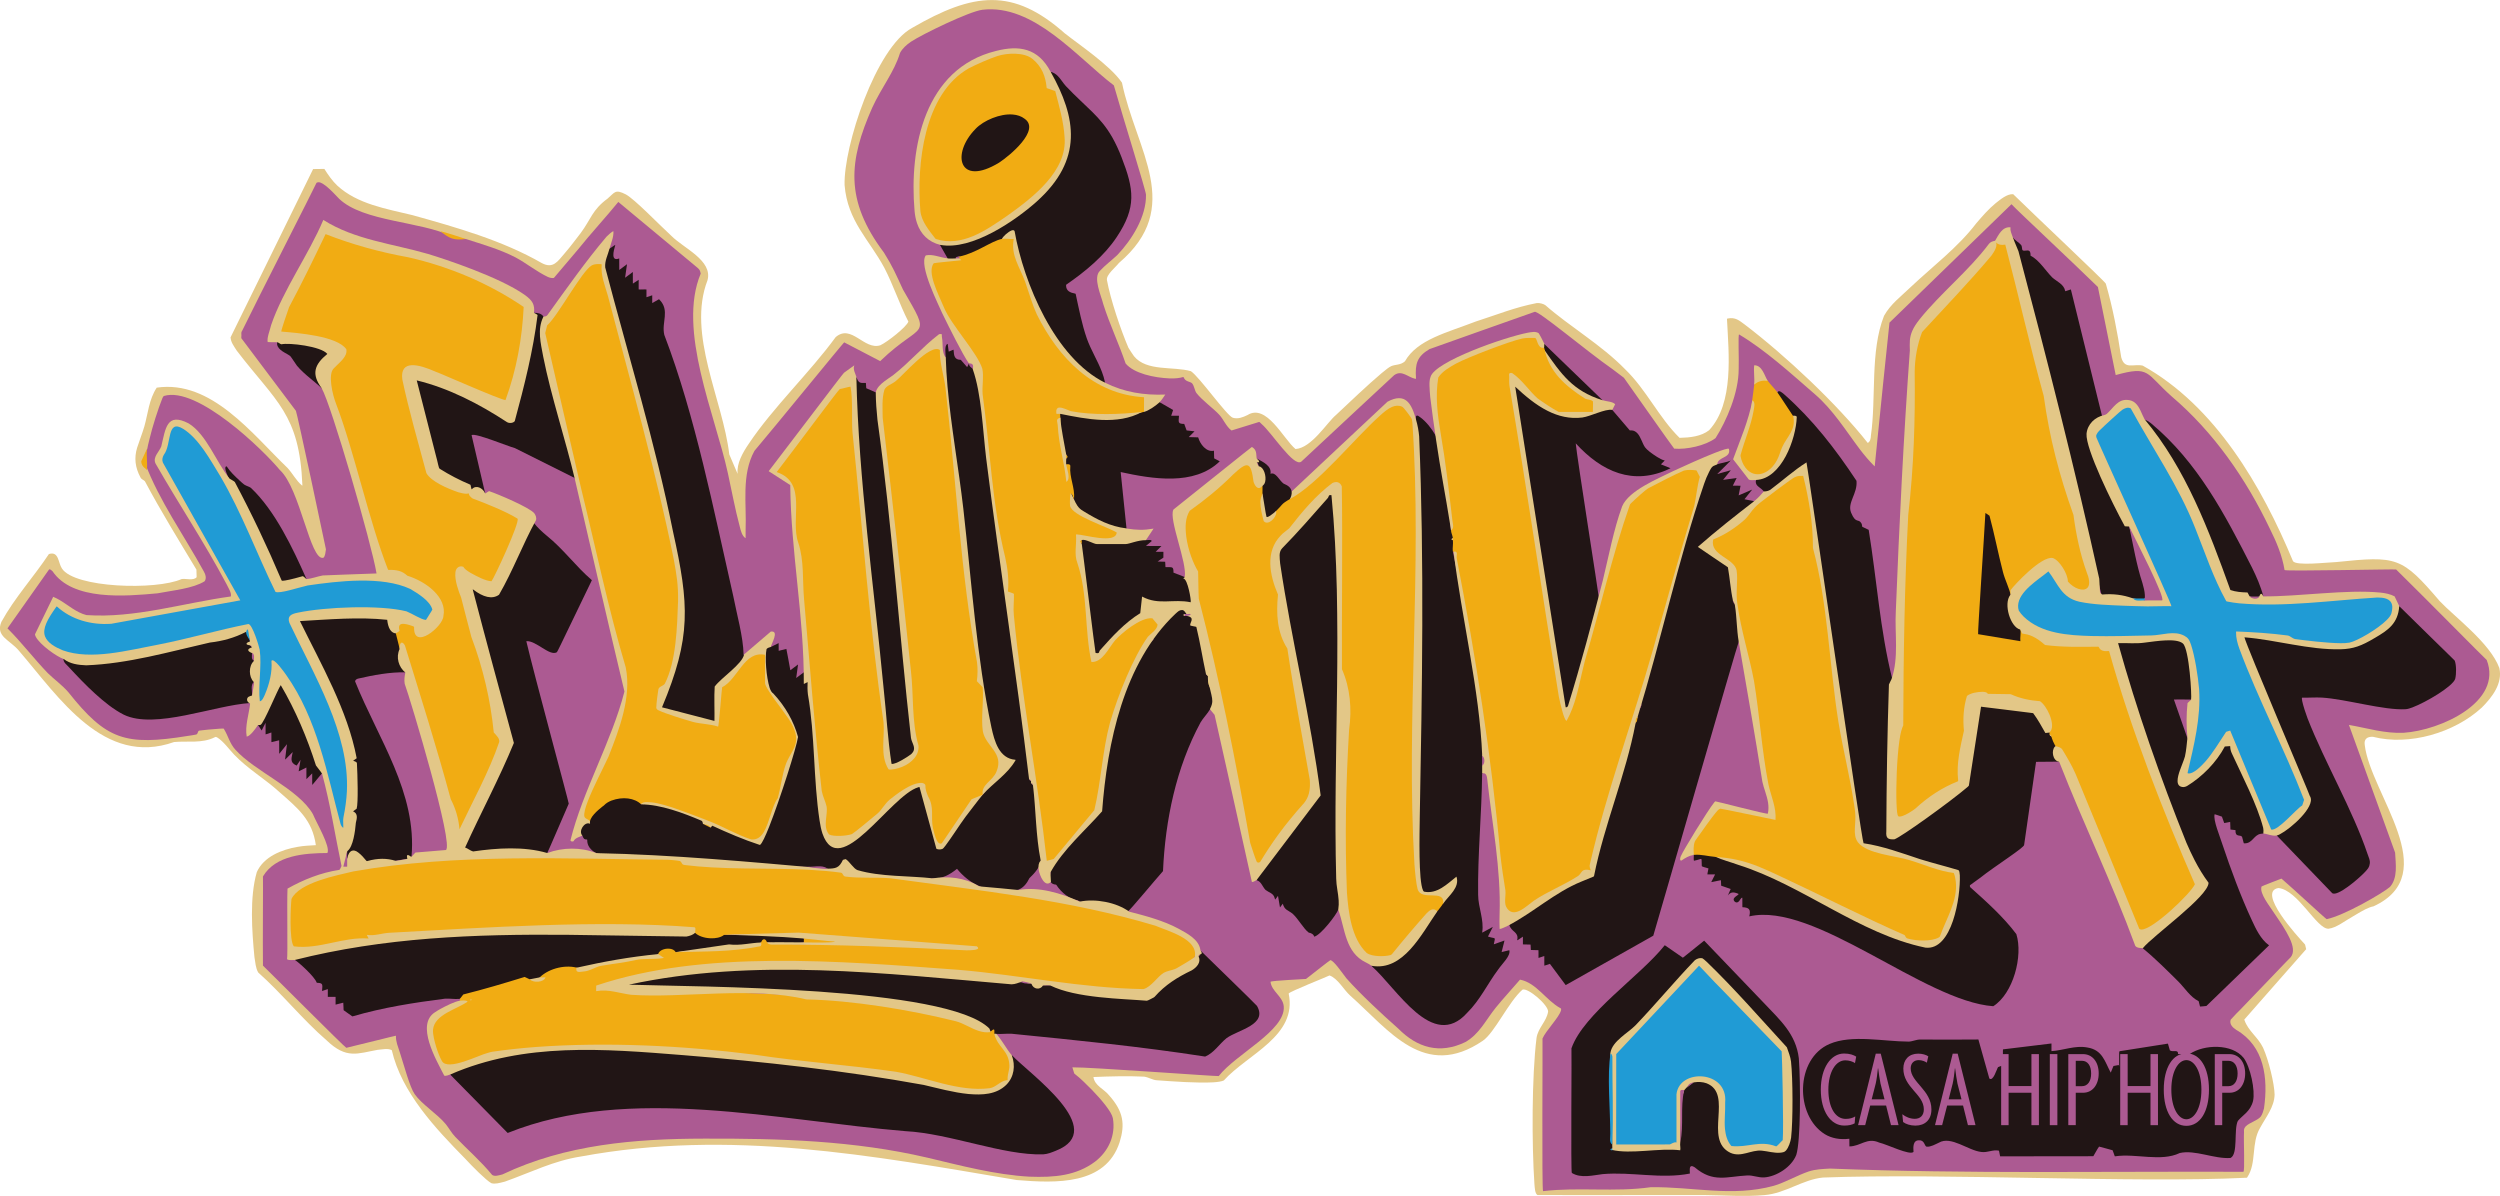 <svg xmlns="http://www.w3.org/2000/svg" id="uuid-86d881b2-0f98-4825-ba00-2f16aa70738e" data-name="Camada 2" viewBox="0 0 852.92 408"><g id="uuid-448b1bf2-c6ec-4961-902b-fef442af990b" data-name="Camada 1"><g><path d="M363.47,11.51c3.98,3.24,15.33,10.78,19.31,16.7,4.79,23.24,21.34,42.4-1.04,61.51-1.11,1.45-4.4,4.01-4.09,5.83,1.22,6.68,4.68,16.91,7.33,23.09.48.81,1.3,2.02,1.89,2.87,4.31,5.31,13.39,3.39,19.43,5.13,2.9,1.92,12.19,15.14,14.29,15.88,1.82.53,3.43-.17,5-.91,6.49-4.08,12.24,8.14,16.39,11.58,5.47-.31,10.84-9.17,13.81-11.61,4.63-4.34,10.78-10.24,15.62-14.31,1.49-1.21,2.41-1.98,3.27-2.37,1.41-.6,3.19-.32,4.64-1.64,4.22-7.43,14.3-9.75,24.19-13.58,7.53-2.42,13.32-4.84,20.82-6.29.96-.08,2.28.28,2.9.73,8.22,7.24,19.18,13.59,27.19,21.84,7.27,7,11.51,16.48,18.59,23.42,3.64-.09,7.35-.48,10.09-2.61,8.56-9.29,6.67-26.16,6.09-37.86-.03-.15.1-.24.24-.25,2.63-.5,3.88.65,5.77,2.03,13.95,10.6,31.67,27.26,42.02,40.43.84-.47,1.03-1.51,1.06-2.43,1.88-13.1-.32-28.73,4.49-40.95,2.26-4.04,5.73-6.55,9.16-9.86,7.27-6.86,16.05-13.49,22.3-21.69,2.08-2.43,4.25-4.94,6.64-6.88,1.52-1.18,3.84-3.21,5.96-3.06,7.63,7.48,31.11,29.57,31.6,30.51,2.37,8.15,3.99,16.72,5.26,25.12,1.16,4.34,4.16,2.15,7.34,2.86,24.73,13.75,40.64,41.12,51.26,66.7,1.09,1.69,11.55.43,14.75.32,20.78-2.15,22.34-1.83,35.34,13.35,5,5.33,17.16,14.24,20.31,22.79,1.22,5.23-2.47,9.99-5.97,13.49-9.32,8.6-24.76,13.15-37.12,9.99-2.03-.12-3.14.79-2.83,2.77,1.97,16.76,27.06,44.01,2.97,55.07-1.57.26-3.8,1.5-6.13,2.91-3.68,2.05-6.49,4.42-9.19,4.72-4,.22-10.44-13.27-17.13-13.89-7.37,1.31,6.58,16.53,8.99,19.13.09.1.13.14.15.22.06.29.3,1.23.36,1.52-.13.15-11.63,13.22-17.6,20.02-1.86,2.11-3.18,3.62-3.46,3.94-.11.08,0,.15.01.26,1.32,3.74,4.56,5.72,6.34,9.39,1.95,4.29,3.88,12.42,3.94,16.01-.1,4.26-3.02,7.73-4.95,11.34-3.13,5.25-1.1,11.93-4.36,16.83-.04.06-.1.15-.13.19-.02.02-.11,0-.28,0-37.91,1.9-102.83-1.64-144.36-.07-6.87.66-12.83,5.39-19.88,5.98-6.94.63-13.98.06-20.9-.01-18.87-.04-37.77.1-56.63,0-.9-.54-.92-2.61-1.04-3.79-.91-13.52-.92-36.55.72-49.79.53-3.5,3.41-5.61,3.95-8.97.15-2.25-6.87-8.25-8.73-7.53-4.7,4.07-9.5,14.69-13.55,17.45-19.91,13.54-31.95-3.59-45.16-15.34-2.33-2.06-4.27-5.91-7.13-6.95-.81.46-13.4,5.4-13.94,6.17,3.04,14.51-14.02,20.67-22.12,29.65-.7.35-1.99.54-3.62.65-5.56.3-13.56-.3-19.17-.7-1.47-.05-2.77-1-4.39-1.24-5.58-.28-11.89-.1-17.31.13.43,3.02,3.66,4.08,5.39,6.3,4.87,5.48,5.44,9.82,3.55,15.92-4.74,14.68-21.62,14.04-35.12,12.92-49.56-8.39-97.88-17.42-148.61-8.04-9.35,1.44-17.24,5.47-25.98,8.57-1.91.5-3.43.93-4.65.54-1.78-.95-6.61-5.84-8.87-8.3-10.24-10.43-21.74-22.61-25.09-37.08-1.31-.71-3.34-.22-4.81-.11-6.82,1.2-10.62,3.31-17.45-3.26-8.05-6.95-15.25-15.96-23.3-23.12-.9-1.48-1-3.57-1.3-5.28-.84-8.78-1.7-20.34.81-28.98,2.34-5.24,8.48-7.71,13.99-8.62,2.1-.39,4.22-.44,6.15-.57-1.19-8.66-6.19-12.62-12.38-18.08-4.96-4.53-10.85-7.92-15.5-12.81-1.7-1.8-3.61-4.49-5.7-5.81-.31-.15-.54-.33-.84-.14-4.39,2.24-9.43,1.22-13.95,1.66-23.93,8.48-39.25-15.19-52.78-30.98-3.06-3.82-8.27-4.97-6.13-10.02,4.49-8.2,11.04-15.34,16.21-23.14,3.44-1.07,3.12,3.01,4.45,4.94,4.31,6.66,32.12,7.46,40.8,3.61,1.3-.3,4.1.66,5.15-.66,0-.27-.06-2.32-.07-2.58-5.98-9.96-12.16-19.94-17.56-30.11-.3-.44-1.24-.64-1.54-1.37-1.81-3.35-2.19-6.63-1.14-10.08.78-2.44,1.72-4.75,2.47-7.28,1.26-4.43,1.55-9.17,4.23-13.24,18.67-2.71,32.59,15.87,44.64,27.41,1.7,1.86,2.94,4.32,4.9,5.96.12.1.16.05.15-.09-1-24.38-8.95-28.32-22.4-45.91-1.1-1.71-1.99-2.87-2.11-4.52.15-.31,15.76-32.13,23.68-48.26,2.56-5.17,4.21-8.62,4.49-9.16.13,0,3.54-.05,3.84-.05,1.21,1.94,2.73,4.11,4.38,5.67,6.89,6.37,16.86,7.95,25.67,10.1,14.92,4.16,30.66,8.61,44.12,16.35,3.89,2.08,5.45-.6,7.78-3.29,2.19-2.52,4.15-5.25,5.51-6.97,3.43-4.59,3.91-7.89,9.11-11.69,2.59-2.19,2.56-3.36,6.3-1.46,3.14,1.75,10.99,9.96,15.45,14.07,4.2,4.29,14.25,8.41,12.39,15.22-7.08,18.39,5.24,40.72,7.43,59.38.61,1.58,2.59,5.95,2.85,6.67-.4-3.57,1.77-7.31,3.82-10.31,8.23-12.34,20.78-24.22,29.63-36.36,5.38-4.61,9.7,4.55,15.22,2.79,2.48-1.14,9.03-6.35,9.58-8.08-2.94-5.73-5.24-12.67-8.18-18.32-5.22-9.73-12.56-15.9-13.58-28.24-.38-13.1,10.62-46.93,23.02-53.63,20.87-12.09,34.41-13.94,52.27,1.99l.02.02Z" style="fill: #e3c787;"></path><path d="M158.91,81.53c5.73,1.86,11.58,3.5,16.96,6.28,3.75,2.01,7.2,4.85,11.03,6.67.62.27,1.4.48,2.07.34,1.54-1.83,5.86-6.9,8.34-9.84,3.79-4.78,10.01-11.58,13.46-15.87.09-.1.13-.15.18-.21-.03-.03,1.58,1.31,4.04,3.36,3.34,2.78,6.8,5.65,10.23,8.5,3.54,2.94,9.03,7.51,11.89,9.88,1.38,1.15,1.68,1.28,1.95,2.71-8.05,19.22,4.94,48.19,9.27,68.1,1.34,6.03,2.41,12.11,4.02,18.07.37,1.54.83,3.4,2.03,4.1,0-.09,0-1.13,0-2.7.37-9.13-1.49-18.87,3.01-27.09,6.5-7.65,30.72-37.41,30.64-37.02,2.9,1.48,9.02,4.73,12.28,6.4.05-.04.1-.1.16-.17,14.35-13.78,17.62-6.85,7.59-24.27-2.44-5.27-3.52-7.87-6.49-12.6-13.48-17.95-11.97-31.33-4.01-49.39,3.2-6.99,7.52-12.18,9.5-18.71.77-1.48,2.24-2.84,3.79-3.87,4-2.62,19.87-10.31,24.29-10.86,17.5-2.11,32.34,16.24,44.88,25.8.02.04.2.68.52,1.76,2.22,7.97,10.52,34.47,10.44,35.54.15,7.41-4.8,15.35-9.8,20.59-1.77,1.67-4.19,3.49-5.9,5.36-2.49,2.35.45,8.53,1.15,11.45,2.14,6.78,5.31,13.42,7.6,20.18,2.88,3.4,9.63,4.86,15.14,5.09,1.76.04,3.34-.11,4.48-.48.11-.02.16.06.21.17.59,1.51,2.2,1.31,2.85,1.99.74.88.82,2.3,1.46,3.28,1.92,2.47,5.77,5.25,7.72,7.34,1.56,1.65,2.4,4.07,4.26,5.46,1.62-.53,6.49-1.98,8.7-2.69,1.05-.42.85-.14,1.54.46,3.48,2.92,11.04,14.97,13.59,12.84,7.41-6.89,31.06-28.98,31.66-29.48,2.65-1.91,4.68.75,7.27,1.25.14.02.19-.06.18-.21-.34-4.9.36-7.44,4.61-9.93.5-.24,31.4-11.12,35.82-12.7.9-.89,17.78,13.4,26.58,19.51,1.78,1.36,2.78,2.09,3.93,2.97-.02-.06,16.73,23.78,17.15,24.17,4.13.38,10.68-.99,14.11-3.59,3.68-5.8,7.9-15.39,7.89-23.55.15-3.54-.27-11.89.15-11.81,8.86,5.27,17.48,13.13,25.9,20.43,6.21,5.35,10.43,12.32,15.39,18.88,1.5,1.96,3.08,3.83,4.8,5.54.05.05.12.12.16.16,0-.02.02-.18.05-.46,1.14-11.39,4.94-48.46,5-48.59,10.17-9.8,30.58-29.75,41.62-40.4,2.35,2.53,21.62,20.51,28.9,27.68.31.31.46.43.58.56-.02-.13,6,29.67,6.08,30.05,11.77-3.25,10.12-.69,19.08,7.27,14.29,12.16,25.31,27.96,33.52,45.18,2.24,4.47,4.19,9.09,5.01,14.07.21.49,38.02-.36,38.06-.19.09.09.21.21.49.49,7.71,7.52,29.55,29.67,30.41,30.39,5.6,14.3-15.76,24.01-28.32,24.83-6.52.3-12.38-1.58-18.68-2.68.03.08.73,2.01,1.82,5.03,4.12,11.4,13.83,38.25,13.93,38.54.2,3.89.98,8.57-1.75,11.7-2.39,2.1-15.71,9.8-21.6,11-.93-.62-11.65-10.62-15.42-13.84-.16.11-6.58,2.48-6.8,2.7-.78,2.42,2.77,6.61,4.41,9.22,3.74,5.51,8.12,11.75,5.55,14.89-.15.06-12.92,13.51-17.34,18.04-1.8,1.73-2.6,2.79-3.15,3.29-.5,1.57.7,2.68,1.9,3.47,9.58,5.53,10.95,16.47,9.47,26.79-.25,1.03-.55,1.94-1.06,2.72-.94,1.34-3.91,2.12-5.18,3.41-.58.73-.64.97-.58,2-.18,2.9.35,13.51-.23,13.5-47.03-.19-94.04.77-141.04-1.1-2.57.16-4.79.19-7.27.99-3.78,1.27-8.36,3.91-11.91,4.89-14.22,3.91-27.78.24-41.99.48-12.17,1.73-24.49-.09-36.7,1.34-.46.14-.1-51.69-.19-52.08,1.12-2.64,5.72-7.25,6.32-9.61.06-.32.11-.6-.21-.74-4.94-2.67-8.13-8.62-13.78-9.73-2.66,3.13-5.67,6.34-8.27,9.55-3.39,4.19-5.58,9.03-10.38,11.75-8.78,4.25-16.44,1.92-22.9-4.61-5.49-4.85-12.85-11.69-17.69-17.15-1.51-1.94-4.35-6.13-5.48-6.18-.34.16-5.41,4.16-7.49,5.78-.43.28-.58.49-.81.63-.31.07-11.51.53-12.11.96.4,3.37,4.27,4.97,4.53,8.47.57,8.19-16.39,16.21-22.19,23.7-.76.14-44.13-3.08-49.93-2.98.16.5.42,1.43.56,1.85.05.18.05.25.19.35,2,1.52,3.97,3.53,6.02,5.59,3.31,3.43,6.6,7.39,7.04,9.53,1.02,5.86-1.47,11.29-6.05,14.84-6.41,4.81-13.91,5.47-22.44,5.14-11.53-.62-23.62-3.83-34.78-6.48-25.06-5.85-50.53-6.58-76.2-6.5-23.52.05-47.2,1.95-68.78,12.21-1.42.37-2.67.78-3.53.16-3.82-4.65-8.37-8.6-12.52-12.92-1.26-1.27-2.16-2.98-3.28-4.38-3-3.61-8.15-6.71-10.64-10.27-1.68-2.47-3.61-9.84-5.03-14.18-.66-2.14-1.41-3.64-1.34-5.73-.37.01-12.94,3.22-16.93,4.13-.16.21-28.16-27.86-28.44-28.04-.11-7.43.08-29.61,0-30.43,4.34-7.28,14.26-7.94,21.99-7.99,1.09-2.18-3.55-9.93-4.96-13.29-4.88-8.52-19.71-14.51-26.37-21.89-2.01-2.17-2.48-4.71-3.94-7.08-.04-.07-.13-.21-.17-.21-.16-.02-.64,0-1.29.05-2.18.14-6.3.52-7,.66-.14.03-.25.12-.34.27-.2.35-.24.93-.64,1.05-.69.16-1.65.31-2.94.49-21.24,3.44-27.76,1.42-40.75-14.94-2.1-2.42-4.72-4.27-7.02-6.51-4.73-4.92-8.88-10.43-13.73-15.25.18-.27,13.95-19.75,14.21-20.12.36-.08.72.2,1.14.61,6.85,10.2,24.95,8.55,35.83,7.56,5.2-1,12.19-1.65,16.08-4.12.72-.99.3-2.34-.26-3.32-6.73-12.3-15.23-24.08-20.14-37.17-.22-1.47.19-3.11.84-4.73.08-.57.37-1.81.78-3.4.92-3.93,2.91-10.22,4.39-13.88.24-.41.24-.55.53-.72,11.42-3.46,34.04,18.62,39.52,25.26,6.93,6.27,10.35,31.17,14.84,29.95.66-.42.75-2.04.89-2.88-.11-.72-9.89-46.79-10.25-47.26-4.65-6.09-18.14-24.22-18.62-24.78,0-.12,0-.25,0-.47.15-.89-.25-1.29.3-2.09,5.05-10.43,25-49.47,25.35-50.44.93-.57,1.98.15,3.19,1.04,1.6,1.25,3.36,3.18,4.58,4.45,8.26,7.82,27.74,7.61,38.28,12.72,1.58.56,3.24.87,4.93.98h.03Z" style="fill: #ac5a92;"></path><g><g><path d="M585.87,158.39c1.06-.38,3.3-.68,4.55-1.25.05-.02.07-.03.07-.03-.14.15-4.23,4.23-4.62,4.62-.06.02,4.57-1.3,4.63-1.31-.62.78-1.5,1.87-2.13,2.66-.3.38-.51.63-.51.64,0,0,4.51-.63,4.63-.65-.31.67-1,1.98-1.31,2.63,0,.01.02,0,.09,0h.32c.65.02,1.62-.02,2.23.02-.04.23-.55,2.74-.65,3.29.08-.03,2.41-1.03,3.73-1.6.51-.22.87-.37.89-.38.05-.04-2.58,3.2-2.63,3.3.95.16,2.38.5,3.3.67,0,.01,0,.02-.01.03-.12.19-.84,1.4-1.11,1.86-.04.07-.08.13-.09.15-5.21,4.59-10.55,9.01-15.91,13.35,2,1.52,8.96,6.49,9.11,6.64,1.12,3.63,1.61,7.97.77,11.62-.08.24.14.46.24.71,1.18,1.87,1.95,7.61,2.46,11.14.13,1.29.19,1.53-.63,2.15-.29.15-29.14,100.51-29.24,100.58-6.94,3.95-26.48,14.91-29.62,16.71-.15.08-.22.13-.26.15,0,0-.12-.16-.34-.46-1.17-1.58-4.91-6.63-5.05-6.8,0,0-.05.02-.14.05-.44.13-1.77.63-1.76.57,0-.24,0-3.16-.01-3.28-.26.04-.56.2-.92.3-.25.08-.5.17-.7.23-.22.06-.35.13-.36.11-.02-.71.03-1.91-.01-2.64-.12,0-2.53-.06-2.6-.07-.05-.49-.06-1.33-.09-1.82,0-.02-.02-.02-.07-.02-.7-.06-1.69,0-2.43-.06-.16,0-.12.03-.12-.12v-.07c-.03-.7.03-1.8,0-2.46-3.88,2.58-.34.7-2.8-1.55-.68-.61-1.57-1.29-1.82-2.43.16-.31,1.1-1.86,1.38-2.3,8.48-5.92,17.42-10.86,26.58-15.17,3.73-15.6,8.86-33.61,13.91-49.85.23-.57.66-1.08,1.14-1.56.2-.24.32-.88.56-1.52.06-.21.15-.38.17-.54-1.05-.5-.48-2.42.55-2.64.14-.02.15-.06.22-.2.17-.34.43-.82.56-1.14-.13-.92-.25-1.87-.05-2.72,6.64-25.31,13.61-51.11,21.18-76.01.61-1.81,2.69-5.81,4.73-3.53h.02Z" style="fill: #211515;"></path><path d="M489.72,148.47c.09.13.88,1.64,1.13,2.08,2.03,10,3.29,20.14,4.17,30.25,0,.12.11.17.23.17.83.04,1.37.48,1.5,1.01.5,1.28-2.1,1.72-.97,2.31.85.22,1.27.8,1.33,1.48.08.85-.39,1.84-1.26,2.39-.08.05-.15.12-.13.23,4.51,21.71,8.62,43.91,10.85,66.06.05,1.22-.37,2.33-.89,3.42.65,1.36.28,2.14.08,3.39.43.3.88.74.86,1.28.08.52-.64.93-.97,1.43-.13,13.66-1.55,27.63-1.36,41.27.02,4.41,2.07,8.48,1.39,12.83,0,.05-.03.1,0,.12.22-.13,3.32-1.78,3.63-1.96,0,0-1.6,3.17-1.66,3.28.02.03.06.02.14.05,2.68.89,2.35-.19,1.85,2.61.11-.04,3.47-1.24,3.64-1.3.03,0-.06.24-.14.62-.26.99-.58,2.33-.84,3.33.05.02,2.45-.61,2.63-.64.55,1.94-2.48,4.62-3.84,6.65-3.62,4.84-6.11,10.33-10.53,14.7-11.8,13.21-23.99-8.4-32.64-15.97-.06-.58.73-1.07,1.29-1.06,6.38-.26,8.25-1.9,11.74-6.15,2.78-4.15,6.17-7.88,9.38-11.49-1.18-1.38.27-3.18,1.88-2.65.08.03.19.03.15-.09-.36-1.66.68-3.23,2.22-4.64.17-.33.89-1.45.82-1.45-2.49,2.66-9.53,4.87-11.08.72-1.02-8.84-1.43-17.82-1.26-26.77,2.18-44.62.51-89.36,0-132.74.05-.37-.08-1.05.11-1.3.37-.47,1.05.22,1.43.46,2.04,1.51,3.86,3.87,5.11,6.07h0Z" style="fill: #211515;"></path><path d="M731.06,323.52c-.06-.15-.23-1.41-.28-1.63,2.6-2.18,22.31-18.72,21.62-20.23-2.73-3.84-5.69-9.74-7.65-14.51-8.92-22-17.05-44.97-23.17-68.02.22-.11,1.69-.82,2.1-1.01.1-.05.09-.05.25-.06,6.34-.27,12.62-.6,18.86-.71.86.19,1.6.64,2.25,1.29,3.75,3.85,4.19,14.55,3.82,19.07-.19.14-.86.65-1.12.85-.09.07-.11.07-.14.15-.39,1.22-1.56,1.64-3.56,1.3-.13-.02-.2-.01-.19.06.33.95.66,1.91.93,2.89.82,2.87,1.32,5.79,1.5,8.78,0,.09.03.19.08.26,2.36,3.18-.01,7.03-1.31,10.58-1.42,3.93-1.18,6.46,3.5,2.49,3.12-2.62,7.83-8.05,9.59-11.16.87-.78,2.51-.86,3.44-.13,1.23,1.18,9.81,21.92,10.91,25.15,1.28,2.55,1.2,4.35-.23,5.38-.29.16-.7.07-1.01.17-2.4.42-2.79,3.36-5.57,3.24-.15,0-.17,0-.21-.16-.13-.51-.34-1.26-.47-1.77-.18-1.21-1.99-.12-2.27-1.69-.07-.3-.03-.57-.04-.86-.04-.05-.19-.03-.37-.07-.5-.06-1.3-.15-1.35-.16-.02-.01,0-.03-.01-.06-.02-.58-.08-1.95-.09-2.42-.01-.14.03-.13-.1-.1-.55.09-1.38.3-1.93.37-.04-.11-.77-2.12-.79-2.18-.02-.02-.05-.02-.1-.04-.44-.13-2.21-.79-2.38-.79-.59,1.96,1.79,7.53,2.62,10.2,2.82,8.44,6.35,18.01,10.09,26,1.42,3.07,2.99,6.39,5.74,8.44.03.02.06.05.08.06.03.02.04.03.04.03-.02.02-.25.24-.64.62-4.53,4.36-20.65,19.98-20.75,20.07-.35.03-2.09.23-2.17.19-.04-.15-.41-1.6-.46-1.8,0-.03-.03-.04-.07-.06-2.82-1.41-4.64-4.45-6.91-6.71-3.52-3.49-7.93-7.92-12.09-11.3h-.01Z" style="fill: #211515;"></path><path d="M818.57,206.83c3.53,3.54,19.15,18.72,18.9,18.55.58,1.47.59,4.55.16,6.26-.9,2.57-9.8,7.89-14.57,9.7-.83.3-1.56.57-2.34.62-7.4.44-20.31-3.45-28.52-3.96-2.22-.13-4.48.08-6.69.01-.31-.07-.15.66-.07,1.17.35,1.68,1.21,4.26,1.82,5.89,5.92,15.14,15.4,31.22,20.49,46.34.36,1.17.9,1.95.75,3.17-.17,1.35-.57,1.78-1.9,3.18-2.22,2.3-9.11,8.14-10.9,6.98-4.35-4.48-13.77-14.34-18.91-19.66-.03-.14-.14-.61-.17-.79,0-.06.03-.09.08-.12,2.45-1.46,4.55-3.14,6.27-5.05,1.72-1.9,3.08-4.04,4.07-6.37.06-.35-22.35-53.67-22.44-54.04-.07-2.82,2.21-2.69,4.76-2.19.77.07,13.92,2.31,16.37,2.67,10.72,2.71,27.55,1.04,31.41-11.51.18-.1,1.27-.74,1.41-.82h0Z" style="fill: #211515;"></path><path d="M428.73,300.3c-.05-.12-.83-1.28-.62-1.38,2.22-2.74,4.5-5.58,6.77-8.46,4.98-6.3,9.95-12.83,14.4-19.12-2.09-19.16-5.49-38.6-10.14-57.33-1.53-8.85-2.6-17.52-3.17-25.94,5.57-6.66,11.31-13.37,17.31-19.8.7-.48,1.65-.63,2.16.09.91,20,1.06,40.38,1.05,61.06.16.96.66,2.82.86,3.69-.69,25.97-.65,51.62.15,76.78-.17.06-.82.28-.92.41-.47,1.59-6.01,8.82-8.22,9.26-.2-.87-1.11-1.26-1.86-1.38-1.85-1.4-3.39-4.5-5.52-6.47-1.55-1.22-2.75-1.2-3.33-3.4-.13.17-.92,1.24-.96,1.28-.02-.12-.66-3.9-.68-3.95-.25.31-.73.99-.97,1.29-.07-.18-.11-.35-.18-.57-.38-1.61-1.97-1.87-3.08-2.72-1.01-1-1.51-2.96-3.03-3.32h-.01Z" style="fill: #211515;"></path><path d="M550.06,139.84c1.38,1.66,5.77,6.76,5.97,7,.48-.03,1.05,0,1.5.19.45.19.83.49,1.16.86,1.11,1.27,1.63,3.39,2.53,4.7.68.92,2.3,2.15,4.11,3.29.82.49,1.79,1.07,2.61,1.22.01,0,.02.01.01.02-.11.11-1.17,1.16-1.28,1.28,0,0-.01.01-.01.01.02.03.07.03.13.06.58.25,3.01,1.17,3.14,1.28-12.65,6.22-23.57,1.12-32.34-8.49.38,4.47,7.89,51.87,7.84,52.33.03.29.13,1.33.16,1.66-2.14,8.21-9.49,34.55-9.64,35.24-.17,1.11-1.44,3.21-2.47,1.07-.01-.35-17.43-109.17-17.38-109.56.27-.66.78-1,1.47-.86.15.03.33.07.44.18,4.75,4.78,9.71,8.69,15.55,9.96,3.04.66,6.33.61,9.94-.43.08-.03.13-.07.16-.12.88-1.75,5.64-3.15,6.4-.89h0Z" style="fill: #211515;"></path><path d="M686.64,80.88c.76,1.2,2.17,1.75,3,2.85.16.32.18.81.24,1.18.04.24.05.37.2.49.54.39,1.62-.21,2.22.2.31.16.46.82.44,1.22,0,.13-.02.3.02.43,2.78,1.29,5.32,5.33,7.35,7.36,1.56,1.44,3.99,2.29,4.46,4.62.01.05.02.11.05.13.18-.03,1.67-.57,1.89-.62.27,1.22,8.38,33.92,10.62,43.11-.1.16-.07.66-.25,1.05-1.72,2.01-3.49,2.52-3.64,4.24-.62,5.94,6.32,17.89,10.61,27.19.86,1.76,1.81,3.68,2.53,5.24,3,7.85,5.22,15.78,6.69,23.73.06.24-.05.18-.23.3-.08.04-.17.09-.27.14-.34.18-.73.38-.81.43-1.01.77-2.81.39-3.92.05-3.36-.09-6.75-.02-10.12,0-.15.01-.34-.04-.45-.13-10.09-40.6-21.13-82.16-30.62-123.21h0Z" style="fill: #211515;"></path><path d="M601.76,167.67c-.03-.28-.07-.62,0-.89.08-.19.64-.7,1.49-1.38,3.32-2.65,10.67-7.88,11.59-8.22,1.38-.43,1.98-.19,2.89.85,2.75,17.85,18.8,127.16,19.28,128.55,10.77,2.77,21.64,5.74,32.17,9.55,2.94,6.95-2.4,25.62-8.21,27.96-1.62.59-3.59.55-5.84.21-3.71-.58-7.97-2.1-11.46-3.57-1.8-.76-3.4-1.49-4.62-2.07-17.17-9.49-34.76-17.83-52.79-24.97-.09-.03-.17-.06-.22-.13-.13-.18-.68-.98-.81-1.16-.03-.06,0-.07.07-.11,2.84-1.43,6.32-1.03,9.41.18,19.36,8.09,39.12,16.55,57.64,26.74,2.64.56,7.17.44,8.47-.45.89-1.23,4.28-10.57,4.74-12.63.37-1.76.65-4.24.39-5.94-.12-.7-.36-1.2-.77-1.29-8.97-2.49-17.95-5.17-27.03-7.35-1.04-.38-1.93-.8-2.69-1.24-2.4-1.37-3.66-3.24-3.94-5.97-.17-1.59-.06-3.45.15-5.64-4.77-27.01-8.98-54.17-12.19-81.53-.6-2.75-1.76-7.41-2.27-10.1-.39-8.04-1.18-16.05-2.7-23.87-4.79,2.81-9.52,6.19-13.94,10.01-4.01,5.48-8.53,8.2-14.4,11.58-.31.19-.55.34-.62.58-.12.44.47,1.17.83,1.52,3.38,2.08,5.61,4.08,6.67,6.39,1.51,3.27,1.08,6.35.8,10.26,4.63,21.35,7.95,43.02,11.05,64.83.52,1.92,1.74,6.48,1.8,6.68.27.86.47,1.84.49,2.54.08,1.8-.7,2.94-2.31,3.32-.38-.08-17.76-3.58-17.83-3.6-1.77,2.39-7.35,9.93-7.61,10.28,0,1.77-.43,3.44-1.67,4.09-1.45.22-2.89,1.05-4.08,1.89-.11.07-.24.06-.33-.02-.33-.26-.1-.96.05-1.38.72-1.85,9.22-15.69,11.38-18.36.2-.23.28-.34.41-.42.28-.06,17.74,4.56,17.92,4.2.29-1.28.26-2.56.07-3.8-.4-2.49-1.48-4.87-1.94-7.1-2.54-16.04-5.33-31.91-8.09-47.89-.66-3.93-.63-8.14-1.25-12.14-.04-.18-.05-.41-.11-.56-.16-.34-.41-.82-.57-1.14-.84-3.73-1.05-7.66-1.74-11.43-.3-.22-9.99-6.72-10.25-6.95,6.22-5.48,12.79-10.63,19.34-15.69,1.2-1.01,2.38-2.26,3.17-3.23v-.02Z" style="fill: #e3c787;"></path><path d="M546.76,136.54c1.3.45,3.4.41,4.28,1.37-.09.2-.75,1.48-.96,1.91-.02.04-.05.03-.11.02-2.39-.4-7.26,2.2-10.13,2.6-4.26.55-8.23-.45-11.81-2.25-4.09-2.05-7.77-5.16-11.09-8.27,0,.29,14.96,94.92,16.99,107.91.15.93.23,1.44.23,1.47.38.05.7-.15.82-.57,4.27-13.74,8.23-28.64,11.85-42.7,2.05-8.45,3.7-17.37,6.59-25.28,2.3-5.46,12.29-9.44,17.35-12,4.06-1.89,10.1-4.6,14.3-6.25,2.56-1,4.43-1.61,4.76-1.39.04.04.04.09.06.2.61,3-3.73,2.49-4,4.98-.01.08-.05.14-.11.18-.27.14-.58.22-.85.35-1.02.33-1.4,1.37-1.87,2.24-.66,1.29-1.22,2.64-1.68,4.02-8.64,25.33-14.76,53.61-22.62,79.35-.23.75-.59,1.67-.77,2.39-3.34,17.61-10.66,34.48-14.15,52.01-.03.1-.08.19-.18.24-1.39.59-2.8,1.13-4.19,1.72-9.01,3.67-16.44,10.59-24.98,15.02-.83.41-2.39,1.13-2.78,1.12-.08,0-.09-.08-.09-.16-.07-1.63-.05-3.26-.01-4.9.54-15.26-2.58-30.9-4.21-46.05-.11-.88-.29-2.2-1.53-2-.09.02-.19,0-.2-.09,0-.81,0-1.64,0-2.45.45-1.08.56-2.28.02-3.35-.89-22.44-7.09-47.54-9.81-69.95.73-1.31,1.83-1.08,2.31.36,7.27,39.73,13.66,80.88,16.81,120.35.16.21.98,1.02,1.16,1.22,8.05-4.12,17.11-9.6,24.86-14.54,1.7-7.61,3.74-15.22,5.95-22.72,10.47-33.55,20.64-67.29,30.03-101.31.61-3.02,1.74-8.24.97-9.54-3.57-1.44-16.55,6.98-19.16,9.29-.77.7-1.29,1.15-1.56,1.74-7.2,22.21-13.09,45.15-18.83,67.39-.46,1.59-1.18,3.55-2.04,4.89-1.39,2.25-2.9,1.99-4-.24-7.16-38.31-13.41-76.86-18.83-115.49-.01-1.53.33-2.5.9-2.98,1.71-1.23,3.91.91,5.11,2.22,3.54,4.18,7.01,7.72,11.88,10.24.09.05.15.07.19.14.02.1.06.44.11.77.04.32.09.64.1.72,0,.02,0,.01.01-.02.09-.47.15-1.18.61-1.26,2.1-.25,7.82-.25,9.98,0,.07,0,.1.02.13.08.15.21.72,1.03.84,1.21.03.06-.03.04-.1.03-1.02-.2-1.43-1.02-1.19-2.45.02-.09.03-.25-.05-.29-6.41-2.45-12.35-8.06-15.24-14.34-.51-1.34-.79-2.88.05-4.08.02,0,.03-.01.05-.01.17.02.81.12.98.15,5.42,6.87,11.02,12.85,18.84,17.06h.03Z" style="fill: #e3c787;"></path><path d="M483.1,143.17c.59,2.02.91,3.93,1.07,5.7,1.78,42.87,1,86.34.22,129.25-.1,6.79-.48,22.25,1.1,25.65.12.21.2.38.37.44,4.44.91,7.87-2.64,11.04-5.13,1.22,3.7-2.62,6.46-4.44,9.07-.06.09-.13.11-.21.04-1.87-1.26-4.25-1.84-7.12-1.74-1.31-.32-2.24-1.21-2.68-2.54-1.29-3.78-1.7-13.9-1.82-19.74-.4-41.78,1.31-83.26.74-124.99-.26-5.43-.42-10.81-1.06-15.99-2.4-6.66-7.86-1.54-10.9,1.72-8.42,9.52-17.56,18.2-27.53,25.88-.22-.02-1.05-.24-1.58-.36-.14-.04-.25-.03-.36-.13-1.1-1-1-2.16.72-2.6.28-.22,32.42-30.44,32.71-30.65,6.13-3.3,8.24.64,9.72,6.1v.03Z" style="fill: #e3c787;"></path><path d="M731.73,143.19c.8.24,1.5.72,2.15,1.23,15.91,13.28,25.14,30.98,34.42,49.2,1.54,3.13,3,6.42,3.86,9.77.02.08-.02.12-.1.13-.39.02-.8-.02-1.19.02-1.09.57-2.29.41-3.39-.02-1.61-.16-5.5-.03-7.39-1.14-.11-.07-.21-.18-.26-.33-1.68-4.25-3.23-8.56-4.82-12.85-2.11-5.72-4.29-11.43-6.9-16.94-4.74-10-11.02-19.37-16.4-29.07h0Z" style="fill: #211515;"></path><path d="M603.1,129.92c.98,1.34,2.25,2.54,3.24,3.87,2.55,1.78,5.88,4.59,5.41,7.93-.03.21.24.25.33.4.82,1.06.33,2.75.05,3.98-2.97,10.89-12.68,25.47-19.43,10.01,2.58-6.55,4.56-13.04,5.09-19.5.28-1.75.49-3.92.71-5.54.56-2.46,2.69-3.59,4.59-1.18l.02.03Z" style="fill: #f1ac13;"></path><path d="M526.87,117.34c.27.35.71,1,.11,1.26-.09.05-.14.11-.18.22-.93,2.52-3.04-.1-3.83-2.04-.02-.06-.06-.15-.1-.18-.46-.23-1.61-.13-3.19.22-2.12.47-5.04,1.37-8.18,2.5-8.65,3.15-18.93,7.69-19.6,9.87-.67,2.68-.44,6.11-.27,8.9,1.68,13.63,3.96,27.15,5.45,40.9.17,1.39-.26,2.85-1.97,1.98-.04-.03-.06-.07-.08-.11-.11-.67-.21-1.35-.31-2.02-.74-4.72-1.58-9.42-2.4-14.13-1.7-9.71-3.16-19.46-4.37-29.23-.13-1.34-.22-2.63-.25-3.89-.03-1.03.02-2.17.37-3.03,1.5-5.2,25.04-13.48,33.26-15.07,1.2-.17,2.47-.51,3.59.16.23.24,1.56,2.76,1.96,3.66h0Z" style="fill: #e3c787;"></path><path d="M428.76,156.45c2.21,1.17,5.17,2.52,4.68,5.2,1.79-.77,2.98,2.26,4.47,3.34,1.33.59,2.59,1.2,2.77,2.87.08.8-.24,1.72-.63,2.42-.25,1.84-2.58,4.76-4.55,4.12-.22-.09-.27.23-.38.36-.55.9-1.47,2.39-2.52,2.39-1.8-.09-2.23-5.54-1.91-8.68,0-.09-.11-.15-.2-.18-.69-.29-1.07-.68-1.15-1.08-.08-.71.48-1.1,1.19-1.42.09-.04.18-.1.16-.2-.16-1.8-.83-4.84-1.39-6.66-.15-.31-.52-1.03-.58-1.16-.05-.42.03-.92,0-1.31h.01Z" style="fill: #211515;"></path><path d="M611.72,141.81c-.32-1.48.96-1.76,1.95-.73.44.46.63,1.21.66,2.15-.21,5.33-3.14,12.35-5.53,15.68-2.4,3.31-6.69,7.59-9.58,4.93-.07-.07-.16-.09-.25-.09-.75.03-1.76.21-2.34-.16-.17-.26-4.13-5.3-5.35-6.91,2.38-6.56,5.33-13.22,6.57-20.12,1.16.71.59,2.46.43,3.56-.92,5.22-3.08,10.07-4.46,15.15-.03.11-.03.24,0,.36.32,1.64.93,2.99,1.73,4,3.09,3.97,8.14,2.16,10.68-2.61.79-1.43,1.11-2.91,1.75-4.39,1.73-3.84,4.96-6.07,3.76-10.8v-.04Z" style="fill: #e3c787;"></path><path d="M526.85,117.34c.15.1,19.71,19.05,19.89,19.21,0,0-.07-.02-.18-.06-9.97-3.19-13.84-8.73-19.63-17.06-.08-.13-.23-.17-.36-.24-.31-.16-.1-.36.16-.49.04-.04.1-.08.09-.15-.04-.36.09-.85.03-1.2h0Z" style="fill: #211515;"></path><path d="M603.08,129.92c-1.73-.2-3.25.1-4.55,1.28-.07.05-.08.01-.07-.05.22-2.09-.23-4.43.02-6.53,2.78-.04,3.55,3.75,4.6,5.3h0Z" style="fill: #e3c787;"></path><path d="M606.44,133.87c.37-1.07,1.77.26,2.25.65,9.76,8.62,17.53,18.69,24.69,29.52.4,4.41-3.23,7.42-1.84,10.87,1.65,3.99,2.52,1.8,3.56,3.72.17.35.14.73.24,1.09.2.1,2,.95,2.2,1.05,2.74,16.79,3.86,34.12,7.98,50.62,1.12,7.48.22,15.05-.35,22.54-.88,10.56-.07,21.2-.31,31.78.05-.02,1.32-.94,3.28-2.33,4.68-3.36,20.94-14.73,22.51-16.08.76-5.23,2.85-19.83,3.85-26.76.06-.49.11-.72.14-.95-.25-.04,19.88,2.46,20.14,2.49.7,1.12,4.18,7.44,4.43,7.82.13.06.31.12.4.22.12.16-.2.34-.35.45.1.21.48.57.71.68,1.94.39,2.44,1.93,1.28,3.43.45,1.43.8,3.82,1.26,5.17-.54.01-6.69.06-7.87.07-.97,6.74-3.04,21.21-4.06,28.29.28.84-9.69,7.07-15.2,11.42-1.59,1.16-2.78,2.02-3.17,2.3-.1.08-.13.07-.14.13-.03.12,0,.44.08.59,5.32,4.76,11.31,10.08,15.77,16.04,2.33,7.42-1.03,20.26-7.88,24.6-23.67-1.73-60.95-35.79-83.24-30.65.61-2.4-.09-3.04-2.35-3.13,0-.25-.02-2.44-.02-3.24-.52-.09-.87,1.17-1.42,1.43-.74.68-2.04-.58-1.34-1.34.29-.4.81-.72,1.19-1,.39-.29.37-.4.02-.5-1.46-.59-2.47-.59-3.4.67.13-.28.69-1.57.92-2.1.07-.17.09-.13-.03-.17-.49-.15-2.06-.73-2.81-.97-.15-.06-.26-.06-.35-.14,0-.1-.05-1.27-.07-1.69-.01-.19.02-.17-.09-.15-.48.09-3.16.63-3.22.64.31-.66.79-1.57,1.12-2.24.11-.24.21-.38.19-.4-.11,0-2.39,0-2.62,0,0-.51.32-1.5.36-2.02-.37-.2-2.35-.55-2.28-.86-.18-3.37.51-2.37-2.68-1.77-.14-.6-.03-1.44-.01-2.11.92-2.31,6.68-1.13,7.23.7,2.48,1.17,5.27,1.84,7.88,2.8,21.94,6.91,41.47,23.64,63.87,28.25,9.16,1.1,12-17.3,11.75-24.64-.14-.66-.01-1.51-.51-1.81-4.33-1.31-8.74-2.39-13.05-3.73-6.29-2.08-12.7-4.46-19.28-5.43-.57-.08-19.22-129.52-19.47-129.94-4.41,2.77-8.25,6.3-12.42,9.4-.89.52-1.91.54-2.19.49-.7-1.03-1.98-1.46-2.48-2.39-.18-.38-.36-1.02-.07-1.51,8.63-.4,13.61-13.98,13.84-21.48-.1-.55-1.05-.44-1.31-.42-1.78-2.62-3.46-5.35-5.28-7.94v-.03Z" style="fill: #211515;"></path><path d="M680.68,82.2c1.02-.16,3.11-.23,4.24.08,2.31,2.56,2.52,8.86,3.43,12.86,4.73,19.98,11.35,40.17,13.99,60.48,1.9,6.85,6.22,17.04,7.37,24.07.71,5.07.4,7.07,2.09,11.19,1.37,3.87,3.02,7.11,1.86,11.32-3.7.4-8.81.05-9.73-4.38-.13-4.81-2.26-2.9-3.06-6.02-6.44.1-9.83,7.43-14.77,10.95-.27.17-.42-.01-.88-.11-.43-.16-.72-.07-.82-.4-2.56-7.03-4.61-14.81-6.04-22.11-.08.98-.21,3.58-.46,7.4-.63,10.27-1.71,27.49-1.71,27.67,1.52.25,7.57,1.29,10.33,1.75.68.09,1.09.25,1.13.14.25-1.08.8-2.05,1.75-2.31,2.11.01,4.74,1.11,6.68,2.1.76.34,1.01,1.44,1.43,1.78,5.13,1.54,13.65-.1,18.9.75.7.13.69.95,1.09,1.23.83.44,2.16-.24,3.04.48,5.63,19.43,12.62,38.6,19.81,57.07,1.54,4.28,2.75,8.19,4.97,12.22,1.74,3.63,5.03,8.16,4.84,12.02-1.83,3-6.9,7.37-10.14,10.41-2.61,2.14-7.62,7-11.01,5.01-2.35-3.7-4.02-10.47-6.18-14.87-4.03-7.82-6.26-16.04-9.92-23.93-2.58-6.3-4.9-12.79-8.15-18.78-1.44-3-3.74-5.29-4.75-8.47-.04-.5-.4-.84-.75-1.17-.27-3.65-1.18-7.05-3.34-10.07-2.19-.98-4.9-.14-6.9-.63-.47-.2-.48-1.16-1.06-1.28-3.62-1.27-7.06-.28-10.69-.69-1.09-.13-.54-1.12-.62-1.93-.15.47-.48,1.47-.66,1.95-2.7-.08-3.95-1.6-4.54,2.38-.42,2.93.09,6.4-.1,9.32-.32,2.96-1.82,6.4-2.01,9.68-.18,2.74.22,5.53.01,8.26-6.24-.38-17.14,14.21-22.54,11.85-1.94-2.76-.8-15.75-.88-19.86-.19-4.67,1.54-8.84,2.24-13.29,1.19-14.8-.91-30.15.18-44.76.65-15.24,1.48-31.88,3.14-46.2,1.01-11.8-.79-30.87,2.1-40.37.38-1.12.7-2.06,1.31-2.81,8.39-10.05,19.42-18.39,25.73-29.97l.02-.02Z" style="fill: #f1ac13;"></path><path d="M577.92,291.65c-.18-1.35-.2-3.18.27-4.46.09-.24.2-.39.35-.62,1.75-2.56,5.98-8.38,6.73-9.21.47-.51.93-1.26,1.64-1.47.59.01,14.69,3.03,18.83,3.84.34-4.18-1.52-8.11-2.4-12.09-2.27-11.66-3.02-23.68-4.94-35.38-1.63-8.62-4.46-17.36-5.63-26.06-.71-3.64.26-8.27-.3-11.64-.9-4.22-9.03-5.04-8.02-10.33.02-.12.07-.2.16-.23,3.71-1.45,7.51-3.94,10.53-6.63,1.08-.97,1.83-2.19,2.76-3.33,1.17-1.4,1.8-1.94,3.55-3.28,2.54-1.99,6.72-5.13,9.15-6.84,1.84-1.35,2.61-1.66,4.59-1.56,1.96,7.91,3.36,16.3,3.33,24.58,5.02,18.7,5.58,39.89,8.7,59.42,1.54,9.32,3.91,18.6,5.31,27.94.13.85.25,1.68.36,2.54.52,4.13-1.05,7.81.99,10.55,3.2,4,12.68,4.52,17.55,6.05,5.05,1.49,9.83,3.74,15.13,4.39.4.9.54,1.91.68,2.83.79,6.56-3.2,12.63-5.38,18.75-.07.23-.28.34-.47.46-2.4,1.35-7.63,1.22-10.64.3-.53-.14-.65-.74-.94-1.14-14.33-6.29-28.62-13.66-42.91-20.3-4.66-2.19-9.08-4.23-14.12-5.35-2.3-.52-4.89-.89-7.68-1.05-2.4-.18-4.73-.92-7.16-.68h-.02Z" style="fill: #f1ac13;"></path><path d="M699.89,251.24c-.31-.1-.6-.35-.66-.66.28.12.6.37.66.66Z" style="fill: #e3c787;"></path><path d="M558.01,246.61c.1-.7-.09-1.58.66-1.99-.13.66.02,1.55-.65,1.99h0Z" style="fill: #f1ac13;"></path><path d="M591.83,206.16s-.33-.34-.4-.51c-.13-.25-.21-.53-.27-.81.13.23.6,1.2.66,1.32h0Z" style="fill: #ac5a92;"></path><path d="M559.34,241.96c.08-.41.43-1.05.66-1.32-.14.27-.51,1.01-.66,1.33h0Z" style="fill: #ac5a92;"></path><path d="M492.35,308.26c-.6.96-1.32,1.75-1.87,2.53-.05.06-.11.11-.18.14-1.97.53-3.63,2.52-4.86,3.9-3.17,3.64-4.51,6.37-8.57,9.87-.51.6-.81,1.57-1.18,1.89-1.53,1.07-4.98,1.12-7.65.6-1.05-.24-1.87-.49-2.58-1.06-1.05-.95-4.2-6.73-5.45-9.45-2.83-7.02-1.9-28.94-2.12-41.15-.1-12.47,2.26-31.49.69-42.77-.37-2.02-1.96-2.43-2.03-4.36,0-14.8.03-55.61.04-62,0-.43,0-.67,0-.69,0,0-.01,0-.04,0-.03,0-.07,0-.13,0-3.98.14-12.82,12.57-15.68,15.6-1.96,2.19-4.83,3.68-5.63,6.74-.12.43-.21.95-.24,1.42-.03,1.29.24,6.03.54,8.33.25,1.45,1.56,2.26,1.91,3.92.85,4.83-.75,10.52.83,15.51.58,1.69,1.78,1.98,2.44,3.73,1.9,5.78,2.16,12.59,2.86,18.69.54,10.59,5.9,20.46,4.56,31.25-1.76,4.98-8.31,11.37-12.27,16.37-.75.91-1.43,1.69-2.08,2.6-1.16,1.61-1.84,4.02-3.09,5.64-.29-.02-2.77.13-3.1.09.27-3.17-1.95-6.13-2.51-8.88-.6-3.43-1.16-6.87-1.75-10.32-1.58-9.37-3.18-18.75-5.25-28.02-3.29-14.89-7.35-29.76-10.38-44.55-.4-2.72.37-5.88-.06-8.45-.26-1.6-2.01-3.5-2.68-5.45-1.31-3.98-1.78-10.13-1.34-13.89.6-3.78,5.91-5.6,8.25-7.66.73-.6,1.34-1.21,2.08-1.9,2.62-2.5,6.43-6.3,9.15-8.19.87-.6,1.63-1.01,2.2-1.12.04,0,.06,0,.09,0,.15.04,1.39.45,1.7.55,2.23,1.8.79,7.41,3.57,7.93.1.02.19.07.19.19.02.88,0,1.77-.02,2.65-.29,3.59.21,9.9,2.57,8.44.74-.38,1.58-1.81,2.11-2.64.86-.79,1.43-1.51,1.91-2.03.48-.6,1.58-1.34,2.71-1.95,9.85-5.29,21.91-20.59,30.85-28.56,1.17-1.06,2.57-2.29,4.06-2.92,1.11-.47,2.27-.6,3.43-.08.64.27,3.07,3.71,3.29,4.18.11.44.16.8.22,1.31,3.42,49.59-2.25,101.14.7,150.62.19,2.55.59,6.78,1.07,8.43,1.28,4.39,9.2-.18,8.75,4.9v.03Z" style="fill: #f1ac13;"></path><path d="M495.07,180.97c1.22-.85.49-2.48.41-3.64-1.15-9.88-2.26-19.71-3.97-29.47-1.06-6.31-1.89-12.7-.81-19.08,1.43-2.17,3.9-3.52,6.13-4.78,4.1-2.16,18.08-7.54,22.46-8.49,1.42-.31,2.92-.2,4.37-.21.87,0,.7,3.51,2.92,3.38.09,0,.25,0,.27.08,1.56,8.08,7.26,12.99,13.89,17.21.87.45,2.1.27,2.72.99.08.3-.03,3.02-.03,3.58-.03,0-.63,0-1.54,0-3.1,0-9.8,0-10.05,0-.05,0-.09-.02-.18-.06-2.12-1.14-5.03-3.06-7.09-4.56-2.74-2.42-5.28-6.33-8.59-8.58-.24-.16-.77-.13-.95,0-.3.29-.13.74-.13,1.13-.01,1.11-.06,2.24.1,3.3,5.92,35.15,11.1,70.53,16.81,105.82.53,2.6,1.72,7.65,2.51,8.27.06.03.1.09.16.03.02-.02.05-.06.07-.11.73-1.31,1.35-2.68,1.89-4.09,1.97-5.17,2.82-10.77,4.23-16.08,5.38-18.25,9.19-35.65,15.38-53.36.09-.26.17-.3.41-.56,1.52-1.5,5.1-4.76,6.06-5.2,3.36-1.74,8.58-4.5,12-5.95,1.34-.32,2.74-.24,4.09-.07.1.02.22,0,.24.12.19.38.99,1.92,1.08,2.1-.93,3.12-1.19,6.78-1.91,9.9-4.91,16.26-9.45,32.61-14.08,49.06-6.76,23.85-15.89,48.67-21.51,73.15-.23.68-.01,1.37.25,1.96.01.04.04.11.02.14-.02.04-.11.01-.19-.01-.06-.02-.12-.03-.18-.04-.23-.06-.38-.08-.62-.11-.42-.08-1.01-.02-1.32.11-.93.36-1.1,1.34-1.89,1.93-4.82,3.17-10.39,5.28-15.18,8.5-2.61,1.85-7.13,6.63-9.51,2.01-.67-1.68-.02-3.69-.21-5.48-.65-4.04-1.27-8.09-1.72-12.15-3.08-34.01-8.3-67.1-14.87-101.12-.24-.92.63-2.54-.93-2.36-.12,0-.2.02-.29.03-.1,0-.12-.05-.14-.13-.13-1.14.16-2.49.04-3.64-.03-.31-.46-.38-.16-.71.09-.1.14-.21.11-.33-.13-.81-.55-1.62-.6-2.43v-.02Z" style="fill: #f1ac13;"></path><path d="M505.64,261.19c-.03-1.08.05-2.18,0-3.26,0-.12.17.04.22.07.82.73.75,2.73-.21,3.2h0Z" style="fill: #ac5a92;"></path><path d="M495.69,184.28l-.65-.33.65-.33c.03.22-.03.45,0,.66Z" style="fill: #e3c787;"></path><path d="M412.81,234.68c-1.1-.65-.6-2.31-.65-3.31.23,1.1.47,2.17.66,3.31h0Z" style="fill: #f1ac13;"></path><path d="M412.16,230.69l-.66-.66s.56.18.66.66Z" style="fill: #f1ac13;"></path><path d="M747.63,238.68c.09,5.35-.41,8.04-1.3,13.07-.01.07-.02.11-.03.15,0-.01-.04-.13-.11-.31-.7-2.01-4.53-12.94-4.53-12.94,1.5.01,4.49-.04,5.96.02v.02Z" style="fill: #ac5a92;"></path><path d="M689.29,214.8c.24,1.14-.16,2.72,0,3.96-2.84-.45-9.2-1.54-12.78-2.13-.85-.14-1.44-.24-1.64-.27-.21.09,2.16-34.86,2.44-40.57.03-.49.05-.76.05-.78.01,0,.02.02.06.04.26.19,1.22.76,1.34.91,1.69,6.33,2.94,12.83,4.58,19.17.7,2.79,2.19,5.5,2.75,8.3.24,1.6.06,3.98.69,6.01.61,1.93,2.26,4.24,2.51,5.35v.02Z" style="fill: #211515;"></path><g><path d="M680.66,82.14c1.17-1.99,2.46-4.86,5.23-4.59.03.03.05.07.04.12-.08.55,0,1.09.17,1.6.64,2.01,1.73,4.46,2.53,6.42,9.82,37.1,19.3,74.32,27.57,111.76.07,1.24.2,3.5.26,4.68,0,.05-.01.03.14.18.11.11.23.23.34.34.13.13.17.2.36.17,3.61-.31,7.04.12,10.28,1.29,1.37.31,2.76.51,4.07.7.06,0,.12-.02.18-.06,1.25-.89,2.68-1.35,4.12-1.74-3.5-7.58-6.79-15.28-9.47-23.19-.03-.07-.04-.16-.11-.19-.18-.02-1.16-.06-1.39-.07-.06,0-.08-.02-.1-.07-4.29-7.87-13.38-26.35-13.02-31.51.32-3.3,2.89-5.72,6.03-6.36.3-.08.64-.22.89-.43,2.4-2.18,3.79-5.09,7.19-4.73.91.06,1.8.41,2.42.95,1.62,1.35,2.29,3.84,3.25,5.61,14.09,16.8,21.93,37.84,29.3,58.28,1.81.62,3.79.79,5.76.83.05,0,.09.01.11.05.09.2.48.88.65,1.22.04.08.09.11.18.14.98.37,2.09.5,3.06.01.1-.05.14-.12.18-.23.06-.18.15-.41.27-.55.37-.4.63-.06.91.5.03.08.07.14.12.2,12.08.08,28.54-2.45,39.91-1.3,1.64.16,3.41.51,4.87,1.29.17.31,1.43,3,1.59,3.32-.42,5.99-3.89,8.26-8.3,10.84-4.66,2.79-7.42,3.77-11.62,3.89-10.91.27-22.02-3.21-32.9-4.08.79,3.22,22.28,53.62,22.29,54.09.34.5.46,1.1.38,1.75-.59,4.4-9.42,11.37-11.69,11.79-1.67.25-3.14-.59-4.41-.67-.09,0-.12-.06-.12-.15.09-.65.05-1.25-.06-1.83-2.04-7.89-7.18-17.74-10.66-25.32-.36-.73-.56-1.53-.58-2.34,0-.06.02-.19-.06-.2-.27,0-1.52.1-1.78.13-2.88,5.42-7.67,10.3-12.9,13.49-.36.18-.72.31-1.09.35-3.18.07-2.06-3.6-1.36-5.65.56-1.65,1.29-3.2,1.74-4.79.48-2.18.62-4.29.85-6.37-.39-3.91-.39-7.86.03-11.79,0-.03.01-.05.02-.07.27-.27.88-.82,1.19-1.11.3-1.12-.6-17.26-2.79-19.21-2.26-1.91-8.94-.8-13.01-.29-3.07.45-6.03.07-9.1.18,6.31,22.66,14.42,45.99,23.32,68.11.87,2.02,1.79,4,2.79,5.94,1.39,2.69,2.96,5.29,4.76,7.71-.05,4.64-19.13,18.19-22.39,22.27-.03.04-.06.06-.11.05-.33-.13-1.89.08-2.51-.81-7.79-21.21-17.69-41.67-25.91-62.69-.05-.1-.13-.14-.23-.15-2.02-.4-2.57-3.79-1.27-5.14.22-.23.58-.02.85.01.6.18,1.37.43,1.66.98,1.67,2.73,3.29,5.48,4.57,8.41,7.35,17.76,14.56,35.32,21.66,52.67.13.27.41.31.7.35,3.78.25,16.92-12.33,18.32-15.45-11.01-25.17-21.67-52.38-29.23-79.39-.03-.1-.08-.17-.19-.17-1.29.1-2.75.07-3.33-1.29-.04-.13-.14-.22-.28-.2-6.01.07-12.14.2-18.08-.57-1.4-1.21-2.75-2.25-4.32-2.97-1.04-.51-2.27-.77-3.55-.98-.16-.3-.42-.98-.55-1.24-.03-.07-.06-.08-.14-.11-3.26-.84-5.72-8.7-3.32-11.78.05-.06.11-.11.1-.19,0-.22-.02-1.15-.03-1.41,1.29-1.8,10.51-11.74,14.4-11.01,2.25.66,5.22,5.45,5.18,8.02,2.1,2.45,5.21,3.47,6.54,2.27,1.31-1.05.59-3.77-.06-5.27-2.29-6.36-3.67-12.96-4.57-19.71-4.79-13.38-8.19-26.35-10.14-40.57-4.75-17.15-8.75-35.05-13.13-51.66-1.62.29-2.91-.1-3.46-1.21,1.27,1.39-.39,3.74-1.27,4.99-7.53,8.97-15.7,17.43-23.65,26.07-1.64,4.3-2.47,8.97-2.52,13.63.21,16.32-.3,32.34-2.2,48.78-1.25,24.03-1.63,47.85-1.7,71.78-.51,1.06-.97,2.66-1.33,5.32-.85,6.04-1.18,15.56-.98,21.16.14,2.57.19,4.22.67,4.54.27.14.71.09,1.24-.07,1.41-.46,3.26-1.61,4.46-2.51,4.41-4.1,9.26-7.26,14.51-9.34.13-.05.18-.14.16-.28-.66-5.95.73-11.3,1.97-17-.4-4.12-.13-8.11,1.04-11.88,1.22-1,3.56-1.4,5.38-1.41.72.06,1.42.09,1.72.7.32-.02,5.9.1,7.8.11.06,0,.12.06.19.08,3.05,1.37,6.35,2.07,9.82,2.32,1.19.78,2.4,2.59,3.25,4.57.94,2.31,1.42,5.04-.14,6.14-.28.03-1.1.13-1.27.14-1.29-2.26-2.55-4.6-4.07-6.63-.02-.03-.05-.07-.07-.09-.03-.04-.04-.06-.05-.06-3.74-.49-17.96-2.21-17.76-2.2-.01.07-.02.14-.05.31-.46,2.97-4.06,26.3-4.1,26.6-.08.14-.22.26-.46.49-5.97,5.11-23,17.32-24.98,17.85-2.12.1-2.93-.32-2.73-2.71.07-16.77.34-33.47.89-50.1.2-.53.66-1.31.89-1.86,2.57-7.45,1.03-15.49,1.46-23.2,1.18-29.59,2.64-59.46,4.79-88.91-.06-2.53-.19-4.38.84-6.72.51-1.17,1.32-2.46,2.56-4.01,7.03-8.75,16.72-16.49,23.54-25.6.49-.7,1.28-.94,2.09-1.08h.02Z" style="fill: #e3c787;"></path><g><path d="M717.13,202.85c-.12-.22-.49-.42-.66-.66l.66.66Z" style="fill: #ac5a92;"></path><g><path d="M726.95,139.34c7.37,13.54,16.38,26.49,22.01,40.9,3.34,8.33,6.14,16.92,10.52,24.78.05.1.14.15.24.18,1.4.28,2.81.49,4.23.64,15.7,1.34,31.49-1.03,47.11-1.99,2.04,0,4.53.28,5.03,2.53.2.69.05,1.82-.21,2.83-.16.64-.7,1.4-1.5,2.21-3.16,3.24-10.29,7.31-12.8,7.82-1.02.18-1.91.2-3.06.2-4.84-.05-11.98-.94-15.58-1.42-.86-.21-1.55-1.04-2.43-1.21-5.74-.76-11.68-1.14-17.47-1.37-.13,0-.17.08-.17.19-.04,1.97.48,3.89,1.15,5.73,6.5,17.49,15.38,34.11,22.06,51.53-.07.21-.45,1.38-.58,1.77-.03.1-.04.13-.08.16-2,1.12-8.19,8.71-10.54,8.22-.13-.14-13.88-33.56-14-33.79-.19.07-.97.28-1.27.38-.1.03-.15.09-.21.18-2.14,3.18-4.42,7.09-7.03,10.04-1.26,1.39-4.1,4.38-5.88,4-.05-.01-.11-.02-.13-.06-.03-.04-.03-.1-.02-.16,2.17-9.42,4.57-18.75,3.93-28.53-.38-4.41-1.42-11.07-2.75-15.11-.59-1.75-1.03-2.41-2.35-3.12-3.45-1.82-7.55-.16-11.12-.08-6.73.12-13.81.37-20.56.2-7.84-.23-17.1-.79-23.13-6.67-.58-.61-1.15-1.25-1.6-1.98-.2-.56-.26-1.15-.25-1.7.15-4.85,6.95-8.9,10.35-11.69,3.36,4.39,4.46,8.93,10.55,10.34,4.84,1.02,10.15,1.15,15.55,1.38,2.97.08,5.1.19,7.74.21,2.7,0,5.43-.14,8.12-.07.42-.07-25.57-57.16-25.59-57.54-.09-.29-.12-.68.02-.96.11-.29.34-.57.5-.86.18-.21.33-.38.57-.61,1.78-1.76,7.02-6.53,7.69-6.99.88-.56,1.89-1.04,2.91-.53l.02.02Z" style="fill: #209bd5;"></path><path d="M726.42,179.66c2.64,5.45,12.3,24.07,11.25,25.18-1.93,0-3.89.03-5.82.01-.4-.02-.83-.31-.3-.58.07-.04.16-.09.17-.17.05-.35.05-.73.03-1.12-.07-1.31-.43-2.74-.82-4.06-2.07-6.28-3.11-12.81-4.52-19.25h0Z" style="fill: #ac5a92;"></path><path d="M731.72,204.18c-.01.08.02.54,0,.64-1.23.03-3.16.42-3.92-.57-.04-.06-.08-.08.01-.07,1.07,0,2.91,0,3.92,0h0Z" style="fill: #209bd5;"></path><path d="M770.84,203.52c-.63,1.18-2.56.81-3.31,0,1.09.04,2.21-.03,3.31,0h0Z" style="fill: #ac5a92;"></path></g></g></g><path d="M429.39,159.09c-.58-.15-.66-.83-.64-1.33.57.16.55.85.65,1.32h0Z" style="fill: #ac5a92;"></path><path d="M430.72,168.37c.05.04,1.22,7.81,1.38,7.99.6.22,1.87-.9,2.44-1.33.35-.28.6-.51.79-.67.02,0,.03,0,.04.03.04.11.05.26.05.39-.02,1.96-2.91,4.72-4.29,2.98-.59-2.1-1.12-4.38-1.14-6.58,0-.97.44-2.02.73-2.81h0Z" style="fill: #e3c787;"></path></g><g id="uuid-3c039f1b-3145-47ea-880d-f8f6443bab5e" data-name="Tra&#xE7;o"><path d="M345.21,359.99c6.04,6.42,33.36,25.49,14.97,32.62-1.45.59-2.72,1.11-4.29,1.22-13.68.42-31.78-7.13-47.03-7.92-43.01-3.53-94.23-16.02-135.54.58-.06.01-.1.02-.13.03-.01,0-.05-.05-.12-.12-1.58-1.66-17.9-18.15-19.47-19.79,5.72-5.21,14.63-6.3,21.85-7.66,10.11-1.59,20.79-1.83,31.09-1.6,41.07.98,84.22,6.47,123.82,15.03,7.53.82,17.02-1.62,14.29-11.67,0-.03,0-.05,0-.08.01-.05.07-.09.13-.17l.18-.21c.13-.14.21-.26.24-.26h0Z" style="fill: #211515;"></path><path d="M339.9,352.73c-.04.05-.04.06-.05.1-.03.08-.07.2-.13.25-.23.17-.38-.27-.53-.39-12.4-7.71-28.5-10.4-45.39-11.7-12.35-1.02-24.68-1.41-35.1-2.91-.17,0-34.03-.64-45.51-.85-3.56-.1-6.2-.04-5.79-.17,2.92-1.54,7.01-2.73,10.41-3.42,40.9-7.71,96.46-3.17,137.9,2.47.79.03,1.9,0,2.71.01,11,1.22,21.99,3.13,32.99,3.93.53-.15,1.15-.59,1.81-1.17,1.07-.94,2.21-2.2,3.23-3.22,3.77-4.06,10.12-4.27,12.48-9.57.04-.04.1-.1.17-.17l.35-.35s.05-.06.06-.09c.07-.38.04-.86,0-1.25.65.64,19.09,18.54,19.32,18.94,3.77,6.47-6.43,8.15-10.36,11.01-2.48,1.99-4.27,5.03-7.31,6.29-21.87-3.41-44.01-5.59-66.07-7.79-1.71-.08-3.52.17-5.18.05h-.02Z" style="fill: #211515;"></path><path d="M237.14,318.2c3.11.08,6.6.54,9.93.66,5.28.07,25.14.26,25,.27,0,0,.04.02.14.07.44.21,1.85.9,2.02.98.23.05.53.08.77.16.11.03.2.07.28.11.2.1.29.22.25.35s-.18.26-.45.4c-.33.15-.64.29-.99.35-4.09.61-8.43.42-12.53-.02-.59.01-1.2-.03-1.79,0-.1,0-.13.03-.19.13-.12.16-.29.41-.41.55-.04.02-.06.03-.11.04-10.16,1.13-20.35,2-30.51,2.76-1.33.15-2.53.36-3.88.49-.14.01-.14.02-.26.08-.35.2-1.16.69-1.41.82-8.3.62-16.52,2.16-24.56,4.25-.41-.1-1.34-.38-1.67-.47-.07-.02-.1-.02-.22,0-4.16.93-8.34,2.22-12.34,3.26-.08.02-.13.08-.16.16-.15.43-.48.66-.89.75-.72.18-1.65-.09-2.41-.2-6.33,1.59-14.1,4.57-20.61,6.01-1.26.27-2.41.51-3.61.64-1.48.12-3.15-.18-4.68-.09-10.67,1.37-21.11,2.99-31.46,6.01-.08.02-.12.05-.18.04-.16-.11-1.96-1.39-2.69-1.91-.14-.09-.2-.15-.29-.21-.03-.07-.09-2.29-.11-2.54,0-.02,0-.02,0-.02-.06,0-2.39.6-2.61.66-.01,0-.02,0-.02,0,0-.08,0-2.35,0-2.65-.17-.02-2.32.02-2.65,0-.02-.17,0-2.22,0-2.59,0-.03,0-.04,0-.05,0,0,0,0-.01,0-.11.03-1.78.6-1.94.64-.01,0-.02,0-.02-.05,0-.63.2-1.45.05-2.02-.12-.45-.48-.65-1.41-.7-.12,0-.24-.01-.34-.02-.06-.01-.12-.03-.14-.09-.66-2-6.18-6.97-7.4-7.69-.08-.06-.07-.14-.1-.26-.02-.12-.03-.28-.02-.4.02-.44.24-.64.55-.74,36.88-10.62,97.18-9,136.08-7.91h.03Z" style="fill: #211515;"></path><g><path d="M237.1,318.22c-.62-.12-1.22-.34-1.29-.95-44.19-1.49-90.05-2.21-132.42,7.03-1.68.22-3.16-.03-4.49-.95-.62-3.54-.42-17.69.19-18.84.45-.8,1.11-1.18,2.04-1.76,4.39-2.42,11.93-5.03,16.8-6.04,37.71-6.68,77.02-5.63,115.07-3.51.28,0,.5.21.57.47.03.11.12.16.24.17,17.06,1.1,34.11,2.06,51.21,2.88.58-.13,1.2-.44,1.73-.36.78.05,1.43.48,1.82,1.28.04.09.11.16.21.17,9.52.7,148.02,13.22,114.02,32.73-3.74,1.62-7.22,3.45-9.94,6.79-.11.14-.11.11-.23.17-.51.24-2.34,1.11-2.53,1.19-1.36-.08-9.32-.81-13.12-1.13-53.3-6.01-107.61-14.26-160.85-4.61-3.62.89-6.66,1.91-8.88,3.24-.43.28-.24.7.07,1.16.21.36.5.28,1.23.41,1.5.19,4.19.37,5.76.47,32.42.16,64.8.3,96.8,5.82,9.38,1.57,17.83,4.38,26.62,7.91.2.09.34-.12.49-.25.13-.12.32-.28.47-.37.2-.13.34-.16.43-.09.12.09.15.39.13.87,0,.3-.09.58.16.8,12.95,15.17,1.89,21.39-12.54,18.88-36.81-8.79-75.61-11.95-113.54-14.48-19.61-.85-39.78.44-58.23,7.1-1.57.28-3.03.1-4.21-.75-3.04-5.58-5.49-11.9-3.66-14.62.81-2.52,6.39-5.44,11.21-7.2-.45.21-1.48.59-1.56-.07,0-.23,0-.34.01-.58,0-.15-.02-.32.02-.44.1-.13.99-1.27,1.15-1.48,7.01-1.75,14.02-3.84,20.93-5.98.36.15,1.5.73,1.78.84.37.09.74.16,1.12.21.77.08,1.52.18,2.02-.28.23-.17.09-.53.31-.71,3.24-3.08,9.09-4.45,13.27-3,8.04-1.58,16.77-2.97,26.39-3.99.25,0,.25-.1.38-.33.13-.25.26-.44.33-.68.39-1.15,2.12-1.79,3.63-1.71,1.03.06,1.92.44,2.29,1.21.08,0,1.31-.11,3.17-.25,5.56-.45,14.69-1.18,19.64-1.58,2.7-.11,5.1-.43,6.38-1.58.15-.44.43-.98.93-1,.38-.02.76.28.97.89.04.12.13.23.26.23,7.97.8,16.79.8,24.87-.31.08,0,.8.02,1.87.06,3.65.11,11.45.36,12.57.39-17.56-1.63-36.18-3.48-54.15-2.75-1.11.89-2.87,1.24-4.7,1.15-2.07-.09-4.04-.76-5.19-1.85h-.02Z" style="fill: #f1ac13;"></path><g><path d="M156.92,341.41c.68-.08,2.15-.22,2.57.25.02.02.03.05.02.07-3.62,2.62-11.25,4.31-11.78,9.55-.12,1.62.54,4.08,1.08,5.87.55,1.75,1.15,3.39,1.97,4.85,1.95,3.51,12.71-2.09,15.52-2.75.64-.2,1.19-.35,1.65-.43,4.79-.7,9.8-1.24,14.97-1.63,24.08-1.75,50.12-.48,74.29,2.6,16.1,2.47,32.34,3.52,48.52,5.87,10.12,1.81,21.29,6.94,31.91,5.6,2.24-.33,3.58-2.51,5.99-2.76.09-.01.14-.05.13-.14-.04-.56.02-1.15.13-1.75.19-1.16.56-2.19.48-3.18-.23-5.15-3.93-5.97-5.12-10.61-.05-.17.08-.14.2-.14.16,0,.36-.06.48.06,1.92,2.13,3.48,5.19,5.26,7.29,1.3,3.46.83,7.38-1.91,10.11-3.42,3.3-8.1,3.5-12.85,3.1-5.19-.5-10.75-2.05-15.28-3.1-27.22-4.94-54.7-7.94-82.28-10.18-26.72-2.13-53.87-4.42-79.17,6.58-.33.13-.54.22-.95.34-.44.12-.92.22-1.14.11-.04-.03-.07-.07-.1-.12-2.71-5.3-9.78-17.36-3.07-21.55.54-.37,1.21-.77,1.93-1.17,1.82-.98,4.73-2.47,6.52-2.74h.02Z" style="fill: #e3c787;"></path><path d="M247.09,318.87c.6,0,19.13-.53,25.39-.69.01-.04,60.37,4.65,60.78,4.67.1.09.31.25.38.38.33.53-.47.73-1.21.85-.88.13-2.02.15-2.77.14-22.61-1.12-43.71-2-66.45-1.96-.58-.04-1.12-.19-1.46-.61l-.03-.05c-.03-.05,0-.08.07-.09,4.07-.14,8.22.02,12.3,0,.08,0,.11.01.17-.08.06-.15.08-.52.22-.57.06-.01.16,0,.24-.01,3.55-.13,8.88.46,7.71.67-1.11.08-3.64-.2-5.03-.35-.69-.08-1.53-.16-2.33-.29-.26-.07-.49-.29-.72-.57-.05-.06-.11-.11-.19-.12-8.92-.76-18.05-.99-27.05-1.32h-.01Z" style="fill: #e3c787;"></path><path d="M224.52,325.5c.19.07,1.76,1.18,1.98,1.3,0,0,0,.01,0,.02-.02,0-.04.01-.08.02-.57.11-1.23.18-1.93.23-2.48.16-5.49.02-7.33.4-4.31.99-7.58,1.26-12.23,2.06-1.76.37-3.81,1.83-5.96,1.93-.96.08-2.51.55-2.35-.92.02-.13,0-.35.13-.4,9.45-2.12,18.02-3.68,27.76-4.63h.02Z" style="fill: #e3c787;"></path><path d="M259.66,321.55c.15.41.15,1.14-.35,1.3-10.01,1.99-18.85,1.7-28.81,1.99.05,0,.85-.12,2.07-.3,4.16-.6,11.42-1.66,15.48-2.24.5-.06.61-.11.74-.09,3.7.47,7.31-.55,10.84-.66h.02Z" style="fill: #e3c787;"></path><path d="M184.08,333.46c.19-.01,1.75,0,1.99,0,.04,0,0,.04,0,.09-.7,1.68-4.18,1.79-5.28.59,0-.02.02-.04.06-.05,1.05-.26,2.17-.37,3.22-.63h.02Z" style="fill: #e3c787;"></path><path d="M160.55,340.75c.43.22.43.44,0,.66v-.66Z" style="fill: #e3c787;"></path></g></g><path d="M274.28,320.2c3.45.32,7.15.81,10.58,1.03-.38.52-9.21.3-10.57.3-.03,0-.04,0-.04-.05.01-.21-.03-1.18.02-1.28h.01Z" style="fill: #f1ac13;"></path></g><g><path d="M158.9,81.53c-4.08.58-5.7-.2-8.61-2.64,3.08.79,5.73,1.69,8.62,2.64h0Z" style="fill: #f1ac13;"></path><path d="M207.94,84.83c.17-.11,1.82-1.19,1.98-1.31.01,0,0,.04-.02.11-.63,2.14-1.52,5.67,1.36,4.54,0,.31,0,3.64.01,3.94.7-.44,1.91-1.5,2.64-1.97-.02.18-.62,4.44-.65,4.62.11-.04,2.43-1.84,2.64-1.97,0,.06,0,3.27.01,3.87,0,.12-.04.12.11.03.19-.14.4-.25.68-.45.38-.27.86-.57,1.19-.79,0,.12,0,3.11,0,3.29.69.09,1.93-.06,2.66.02,0,.12,0,2.64,0,2.64.47-.15,1.16-.38,1.65-.55.2-.06.32-.14.32-.08,0,.58,0,1.5,0,2.13,0,.2,0,.35,0,.49.05-.02,2.04-1.15,2.28-1.29.07-.02.09.05.18.13,3.67,3.73.62,7.72,1.66,12.03,10.61,27.79,16.87,59.93,23.5,88.99,1.19,6.18,3.44,14.04,3.54,20.07,0,.14.18.14.28.2.25.14.66.27.5.62-.66,1.7-8.43,10.63-10.66,10.22-.04,0-.04-.01.01,0,.19.01.49.08.68.14.28.1.5.21.52.47.18,2.63-.19,7.75-.5,10.47,0,.38-.46.3-.76.54-.19.23-.19.63-.47.68-2.1-.21-18-4.08-18.37-5.08.21-1.01.6-2.78.82-3.81,3.75-7.25,5.74-14.95,6.41-22.79.7-8.11,0-16.39-1.5-24.42-7.09-33.1-15.78-65.94-24.84-98.64-.48-2.24-.88-6.66,2.09-7.09h.02Z" style="fill: #211515;"></path><path d="M185.42,108.03c.76,1.17.68,2.93-.25,5.26-.04.1-.07.21-.06.31,3.24,16.18,7.09,32.26,11.33,48.28-.05.16-.36,1.07-.39,1.17-.25.25-.97.8-1.11.92-2.58-1.62-31.36-15.51-32.3-13.89.08.38.17.72.33,1.45.9,3.84,2.78,11.92,3.68,15.78-.21.23-.7.66-.98.94-.11.1-.12.14-.2.1-.81-.35-2.56-.67-3.74-1.01-2.96-1.12-9.41-4.29-11.8-5.75-.5-.31-1.01-.66-1.27-1.2-.06-.24-4.68-18.26-7-27.34-.66-2.65-1.08-4.08-1.3-5.12.08-.05.35-.03.77.06,1.84.38,6.44,1.93,9,2.83,5.03,1.78,11.26,4.84,16.01,7.34.56.3.96.59,1.56.98,1.45.89,5.79,4.21,7.08,4.07,1.45-7.61,3.74-15.32,5.15-22.87.85-4.28,2.07-9.31,2.2-13.51,0-.08.05-.11.13-.11,1.2-.02,2.49.24,3.17,1.31v.02Z" style="fill: #211515;"></path><path d="M207.95,84.82c-.56,2.2-1.66,4.06-1.47,6.42,7.84,29.92,17.04,59.78,23.14,90.16,5.54,24.98,6.26,35.98-3.76,59.91.38.1,17.83,4.63,17.89,4.65.08-3.16-.16-8.39.08-11.73,2.32-3.11,9.42-7.65,10.03-10.96,2.6-2.22,6.86-5.86,9.12-7.8,3.1-.37.02,4.28-.04,5.46-4.51,15.77,6.44,16.94,9.86,29.01.57,6.02-3.01,13.74-4.88,19.65-2.57,6.85-6.44,17.95-8.24,20.5-.29-.06-.63-.31-1.31-.57-4.83-2.24-13.64-5.9-18.74-8.47-6.13-2.23-14.47-5.33-20.9-6.55-.5-.2-.52-1.01-.39-1.45,3.94-4.51,38.93,12.73,38.05,12.08.96-.08,1.66.03,2.4-1.13,2.33-3.15,5.29-12.73,6.79-18.54.5-1.94.84-3.45.94-4.17,2.3-3.7,3.59-7.38,3.5-10.86-2.85-5.57-6.43-10.85-10.01-16.11.14-.2.78-1.05.95-1.25-2.01-1.04-2.06-8.26-.08-9.6.03-.02.1-.05.06.02-.53.86-1.48,1.31-2.84,1.39-1.64.64-8.08,7.57-10.47,10.45-.19,4.63-.75,9.21-2.09,13.51-1.36.65-11.69-1.67-17.73-3.69-2.34-.84-3.75-1.28-4.36-2.09-1.71-2.58-.72-9.14,2.41-10.78,5.27-14.15,5.02-29.83,2.05-44.5-7.03-32.07-15.75-64.96-24.53-96.15-.45-.19-1.02.03-1.72.67-.94.93-2.08,2.45-2.83,3.73-3.3,5.44-6.95,10.6-10.92,15.46-.27.38-.43,1.4-.56,1.88,8.76,39.18,18.48,79.02,27.94,117.51.46,14.13-6.07,27.32-12.1,39.53-1.19,2.4-2.03,4.95-2.46,7.58-.02.1.01.19.11.25.64.3,1.54.7,1.27,1.55-.11.4-.49.97-.87,1.41-.95,1.03-2.15,3.41-2.52,3.84-.04,2.63-5.08,4.75-5.3,1.25,5.46-17.03,12.7-33.7,18.32-50.66-5.65-22.22-10.83-44.55-15.28-67.01-.12-1.57-.31-4.09-.43-5.54-2.89-12.33-8.08-28.1-10.69-41.35-.86-4.7-2.1-9.27.02-13.62.02-.04.04-.08.08-.1.11-.04.68.05,1.1-.29.08-.07.19-.19.24-.25,6.42-8.91,13.03-18.32,20.12-26.69.67-.7,1.5-1.42,2.25-1.87.07-.04.11-.03.13.04.12,2.05-.83,3.91-1.31,5.84v.03Z" style="fill: #e3c787;"></path><path d="M109.82,132.55c-2.14-2.18-6.03-4.79-8.51-7.78-.65-.9-1.48-2.22-1.98-2.9-.3-.44-.52-.59-1.1-.92-1.43-.83-4.08-2.03-3.66-4.2.01-.05.03-.08.05-.1.15-.1.87-.61,1.34-.65,6.65-.5,12.25,1.22,18.2,3.98-.33.32-4.17,4.35-5.53,5.76,0,.09.96,5.28,1.21,6.82h0Z" style="fill: #211515;"></path><path d="M201.35,281.01c.38-1.55-1.63-1.31-1.97-2.4-.26-.97.26-2.91,1.16-5.27,1.89-4.89,4.9-10.55,7.04-15.15,3.63-9.19,7.94-20.29,5.91-30.46-5.99-20.2-10.23-40.7-15.24-61.15-4.16-17.63-8.14-35.31-12.24-52.95.04-.19.46-1.82.61-2.43.02-.09.04-.16.05-.2,3.8-3.4,11.77-18.5,15.23-20.46,1.03-.54,2.13-.48,3.25-.41.11.01.13.11.12.21-.36,3.7,1.17,7.16,2.12,10.59,7.78,29.64,16.38,59.75,22.5,90.03.93,5.14,1.53,8.52,1.44,14.15-.32,8.82-.62,20.41-4.49,28.09-.51.87-1.92.91-2.22,1.94-.14.63-.7,4.78-.72,6.37.07.5.55.75,1,.93,1.97.96,8.1,2.89,11.5,3.85,2.73.73,5.84.68,8.58,1.6.31-.09,1.26-13.13,1.39-13.42,5.51-2.88,7.45-12.51,14.61-11.08,0,.47.04,8.38.02,9.65.02.55.59,1.62,1.43,2.92,2.59,4.1,6.84,8.98,8.05,11.76,3.08,6.38-.78,8.36-2.48,13.29-1.14,3.28-1.7,7.89-2.63,11.28-2.02,2.62-2.77,8.15-4.8,11.61-.98,1.61-2.29,2.67-4.25,2.5-5.2-1.67-10-4.65-15.1-6.54-5.3-2.01-14.4-5.71-18.89-6.12-1.12-.04-2.8-.37-3.68.57-.06.07-.14.12-.24.09-2.32-.36-6.63-.98-9.23-.32-1.3.49-5.88,5.06-7.84,6.92h0Z" style="fill: #f1ac13;"></path><path d="M196.03,163.1c5.62,24.27,11.21,48.59,17.01,72.82-4.36,17.05-14.25,33.9-18.41,50.75.01.31.38.48.82.4.13,0,.21-.04.27-.14.51-1.15,2.52-1.55,2.96-1.88.35-.03.73.01,1.17,0,.67,0,1.38,0,2.04,0,.13,0,.1-.03.08.09-.05.24-.09.48-.14.72-.15.81-.37,1.81-.49,2.49.71-.15,1.92-.5,2.64-.64-.06.17-.56,3.04-.67,3.29-5.51-.12-11.1.07-16.59-.03-.16-.16-.8-.88-.95-1.04.06-.15,4.54-10.48,6.25-14.41l.63-1.45c.07-.06-11.84-45.08-14.01-53.43-.22-.83-.34-1.29-.35-1.32.02-.03.04-.07.08-.12,1.71-2.71,5.38-1.34,8.7,1.47.42.22,1.46.57,1.82.72,2.16-3.87,11-22.44,11.35-22.97-6.36-6.48-12.55-12.83-18.45-19.12,0-.02-.01-.03-.01-.05.03-.13.24-.69.31-.88.03-.08,0-.13-.05-.2-.6-1.1-.35-2.6-1.97-3.29-2.9-1.58-11.73-5.26-14.54-6.53-.04-.15-2.79-11.96-4.04-17.3l-.6-2.58s0-.01.03-.03c1.29-.8,12.43,3.86,14.72,4.43,5.21,2.59,19.88,9.91,20.41,10.2h0Z" style="fill: #ac5a92;"></path><path d="M355.12,293.67c.2.71,1.63,7.64,2.6,6.7.1-.15,0-.37,0-.54-.07-.81.28-1.39.68-2.09.01-.03.03-.05.04-.06.02-.03.02-.02.03,0l.95,3.14c.02.06.03.1.04.13,0,0,0,0,0,0,.03-.05.56-1.14.64-1.28,1.49,1.15,4.7,5.85,5.91,6.48,1.19.5,2.83-.63,2.41,1.4-6.96-1.2-14.21-2.83-21.21-3.95,1.51-3.77,4.79-7.41,7.9-9.92h.01Z" style="fill: #ac5a92;"></path><path d="M318.01,299.66c3.57.93,5.39-5.09,8.66-4.61,2.02.46,5.32,5.76,7.21,7.19-5.05-.51-10.64-1.98-15.87-2.58h0Z" style="fill: #ac5a92;"></path><path d="M242.43,282.41c-1.04.13-2.35-.1-2.64-1.32.97.28,2.06.26,2.65,1.3h0Z" style="fill: #f1ac13;"></path><path d="M135,216.12c.07-1.35,0-3.86.02-5.27-.02-.09,6.69,1.85,6.99,1.92.22.25.66.87.81,1.07-.11.47-.45,1.22-.37,1.64.09.78.78.72,1.42.54,4.3-1.44,7.88-6.38,5.5-10.43-2.2-4.18-6.96-6.52-11.06-8.05-.6-.14-.61-1.07-1.05-1.27-1.69-.45-4.11.07-5.99-.72-.1-.04-.15-.12-.15-.23,0-1.34-.27-2.58-.7-3.78-.89-2.49-2.41-4.8-3.36-7.44-3.48-11.68-6.05-23.72-9.85-35.19-1.99-6.05-7.35-17.34-5.16-23.28.81-1.75,3.08-3.16,4.63-4.25.11-.08.13-.1.14-.19.05-.35.25-1.64.27-1.83-7.11-3.9-14.39-4.55-22.43-4.71-.23-.04-.19-.25-.22-.51.8-7.58,6.14-15.75,9.71-22.49,1.6-3.49,3.37-8.25,5.18-11.52.59-1.06,1.11-1.79,1.5-1.92,8.46,4.65,18.58,5.45,27.77,8.15,7.53,2.22,16.08,4.66,23.33,7.35,1.72.64,3.35,1.3,4.97,2.05,4.23,1.99,8.36,6.1,12.81,8.23,1.58,2.92-1.16,11.01-1.48,13.63-.33,1.77.16,3.65-.16,5.39-.78,4.56-4.08,10.25-4.57,15.33,0,.11-.05.17-.17.13-6.89-2.29-13.36-5.44-20.08-8.2-2.8-1.08-12.27-6.04-14.54-3.8-.15.18-.3.43-.28.68.77,6.08,2.16,11.91,3.67,17.82.22.96,1.09,1.74,1.36,2.62,1.15,4.08,1.43,9.31,3.27,13.47,1.93,2.79,8.21,4.92,11.15,5.9.84.29,2.42-.07,2.92.04.28-.04.03,1.18,1.13,1.94,1.8,1.35,5.2.95,7.01,2.55,2.4,2.69,5.26,2.06,8.07,4.01.6.45,1.04,1.11,1.14,1.85-.38.59-7.41,17.75-9.26,21.88-2.69,1.45-7.98-2.41-10.74-3.67-.56-.22-.5-.93-.69-1.24-.12-.16-.52-.19-.58.06-.28,1.11-.29,2.13-.16,3.09.31,2.24,1.41,4.17,1.95,6.25,1.69,7.26,3.45,13.64,5.51,20.27,2.66,8.03,5.36,16.64,5.42,25.36-.02.2.07.2.26.37.46.35,1.12.92,1.54,1.24.07.06.09.06.11.15.23,1.34.14,2.72-.2,3.97-3.23,9.77-9.82,18.98-13.61,28.71-.05.1-.04.16-.11.19-.26.04-2.37.38-2.63.42-.06-2.63-.15-5.71-.78-8.34-.1-1.12-1.21-1.88-1.58-2.82-4.32-15.06-8.86-30.27-13.24-45.22-.88-2.71-2.33-5.26-2.34-8.18,0-.13-.04.02-.11.19-.17.42-.47,1.18-.53,1.33-2.04.07-3.1-4.24-1.37-5.25h.01Z" style="fill: #f1ac13;"></path><path d="M182.1,178.34c1.25,1.65,2.87,3.12,4.47,4.46,5.61,4.49,9.81,10.35,15.24,15.03.06.04.09.08.12.11-.02.04-.37.77-.95,1.97-2.91,5.88-10.69,22.35-10.98,22.6-2.44,1.53-7.18-4.09-10.44-3.76,2.74,11.67,14.39,54.48,14.48,55.43-1.6,3.65-7.03,16.33-7.34,16.85-6.95.03-13.98-.3-20.91.04-1.1.16-2.38.55-3.53.7-1.19.16-2.44.07-2.95-1.2-.02-.04-.03-.07-.04-.09-.03-.05-.05-.02-.11-.01-.43.11-2.14.54-2.24.57-.51-.44.28-2.56,1.62-5.58,4.28-9.82,15.33-28.06,15.42-32.17-3.57-13.04-10.93-40-14.11-51.6-.59-2.16-.94-3.45-.95-3.47.12.05.97.53,2.1,1.13,1.97,1.06,4.34,2.34,5.89,3.17.63.45,1.35.49,1.99.03,1.21-1,9.24-18.95,11.1-22.21.47-1.04.47-2.21,2.1-2h.02Z" style="fill: #211515;"></path><g><path d="M322.65,121.93c-.03-1.17-.51-4.06.57-4.58.05-.02.08-.04.1,0,.02.18.15,1.17.25,1.88l.09.69s0,.05.03.04c.1-.04,1.34-.55,1.57-.65.06,0,.05.05.07.14.12,1.95.32,3.29,2.42,3.31.03,0,.04.01.05.02.15.17,1.31,1.5,1.86,2.13.2.19.28.38.31.31.07-.13.54-1.08.63-1.24,0-.01.01,0,0,.01,0,.02,0,.06,0,.1-.1.92,1.11,1.5,1.32,1.78.06.06.09.04.19.05.34.04,1.08.06,1.3.1,2.36,17.56,4.51,35.69,6.79,54.3,4.8,28.3,8.9,56.85,10.99,85.46.06.16.38.39.5.53.12.12.15.15.27.21.17.08.45.23.23.42-.05.05-.16.11-.23.14-.03.02-.1.05-.06.1.1.11.46.45.56.57.02.03.05.06.06.1,1.69,7.97,2.84,16.15,3.26,24.49-.07.16-.41.87-.55,1.17-.06.12-.07.15-.1.27-.44,2.11-2.03,4.02-3.93,5.82-.83,1.73-1.99,3.21-3.65,3.88-1.55.59-3.4.75-5.13.67-6.46-.33-11.76-2.62-15.92-7.74-2.5,2.03-5.14,3.48-8.29,3.23-.13-.02-.23.05-.31.15-.35.4-.56.63-.99.56-8.5-.57-18.01-1.2-26.08-3.09-.37-.36-2.39-2.34-2.55-2.48-.03-.01-.08.14-.1.18-1.05,2.24-3.83,2.16-5.79,1.41-1.79-.26-4.55-.44-6.46-.63-15.82-.18-31.75-.75-47.41-3.06-5.09-.23-16.96-.53-20.7-.67-.58-.02-.92-.03-.94-.03-.02,0-.02,0-.05-.01-.86-.2-3.07-.86-3.46-.94-1.83-.99-3.09-2.45-3.03-4.49,0-.1-.05-.14-.15-.14-.19.01-.37.01-.52-.03-.58-.15-.75-.69-.97-1.27-1.48-1.55.7-4.84,2.5-4.1.06.02.12.06.11-.02-.5-1.98,2.72-4.62,4.24-5.83.2-.15.38-.24.54-.41.62-.67,1.49-1.2,2.49-1.6,3.9-1.44,7.88-.93,10.19,1.29,6.61.03,14.29,2.91,20.47,5.53.37.12.49.55.55,1.02.02.11.05.09.13.14.54.3,1.73.84,2.28,1.14.06.04.2.1.25.12.02,0,.03-.03.08-.09.15-.17.33-.48.46-.59,5.27,2.43,10.63,4.74,16.15,6.54.17.05.14,0,.23-.05.64-.52,1.73-2.83,3.02-6.07,3.79-9.62,9.3-26.97,9.88-30.69-1.48-5.34-4.31-10.39-8.48-14.86-.49-.28-.89-.97-1.22-1.91-1.16-3.82-1.65-10.23-1.05-13.23.37-.43.98-.57,1.51-.72.27-.11,2.01-1.04,2.61-1.3.01.14,0,2.38.02,2.63.78-.16,1.91-.48,2.62-.65.1.17,1.14,6.24,1.34,7.2.03.09-.02.11.11.01.72-.54,1.8-1.35,2.53-1.9.02.15-.64,4.57-.63,4.62-.04.04,2.38-1.79,2.62-1.96.76.85,1.38,1.86,1.87,2.81,1.13,14.14,2.5,28.38,4.2,42.57.18,25,14.64,8.06,25.46-2.28,3.07-2.62,6.21-4.95,8.16-4.71.54.12,1.2,1.83,1.83,4.02.99,3.46,1.88,8.1,1.91,9.47.35,2.66,1.74,8.95,4.35,6.71.4-.23,7.68-11.21,10.14-14.52.65-.44,1.87-1.43,2.69-2.01.32-.27.39-.23.53-.47,2.66-3.7,5.56-7.27,8.69-10.72.07-.08.11-.16,0-.22-4.43-2.31-6.62-8.39-7.47-13.21-5.7-40.88-9.91-82.51-14.75-123.42,0-.02,0-.03.01-.05.1-.18.73-1.25.8-1.39,0-.01,0-.02.01-.04h0Z" style="fill: #211515;"></path><path d="M404.86,209.49s-.04.07-.06.1c-.14.24-.31.27-.48.06-.03-.03-.08-.09-.13-.09-.17.02-.28.29-.16.43.07.11.18.13.25.01.07-.1.14-.16.21-.17.1-.03.23.12.33.22.06.05.14.05.22.02,1.21-.44,1.99-.56,2.41-.16.32.31.43.91.36,1.9,0,.13-.03.29-.04.39-.01.07-.02.19.05.23.46.18.96.47,1.07,1,1.44,5.24,3.07,11.41,2.62,16.59.06.09.2.22.3.32.14.12.24.27.37.35.18.09.35.15.4.32,0,.19-.27.24-.39.37-.03.05-.03.09-.03.15,0,1.05.2,2.05.6,2.99.03.07.07.14.13.18.54.27,1.04,1,1.39,1.91.66,1.65,1.18,5.34-1.28,5.36-.1,0-.2.02-.24.11-.75,1.33-2.24,2.81-3.16,4.36-8.33,15.41-12.05,33.28-12.82,50.75-2.45,2.73-11.44,13.59-11.93,13.7-5.29-1.33-10.91-2.2-16.29-3.25-.1-.02-.16-.03-.21-.07-.13-.08-.55-.34-.71-.44-2.55-.3-5.44-2.42-7.27-5.26-.04-.04-.09-.06-.14-.07-.72-.06-1.26-.28-1.6-.68-.71-.85-.5-2.26-.21-3.31.02-.06.03-.21-.02-.3-.44-1.09-.32-2.01.22-2.77.34-.48.91-.94,1.53-1.29.55-.61,11.45-13.29,14.88-17.28,1.53-19.95,5.74-38.91,16-56.29.44-.6,1.04-1,1.85-1.12.06-.01.09-.04.14-.09l.52-.52s.04-.08-.02-.14c-.08-.09-.2-.21-.27-.3-.11-.16-.23-.26-.16-.43.18-.35.53-.9.99-1.56,1.89-2.7,5.65-7.29,7.06-8.12,1.7-1.03,5.34-1.15,3.75,1.84l-.02.04Z" style="fill: #211515;"></path><path d="M323.27,88.11c1.14-1.66,1.51-1.7,2.65-.04.06.02.06,0,.09,0l.05-.02c.33-.22.8-.33,1.11-.02.11.11.23.03.36-.02.31-.16.64-.23.93-.18.69.17.46,1.34-.74,2.13-.14.08-.25.18-.4.23-.38.08-7.8.7-8.11.81-.24.35-.25.7-.22,1.22.05.74.26,1.73.59,2.84,1.11,3.7,3.05,8.42,4.77,11.54,4.57,6.22,8.95,12.64,12.13,19.55.19,24.61,5.51,49.74,8.85,73.89.27,1.05.9,2,1.78,2.79.02.02.03.04.04.05.04.12,0,.24,0,.4,0,1.27-.04,4.37-.04,5.86,3.87,27.25,7.25,56.05,11.06,82.54,4.78-4.82,9.51-10.07,13.93-15.81,3.45-21.61,6.24-44.46,20.57-61.59.96-1.36.73-2.15-.9-1.83-1.25.26-2.66.98-3.82,1.63-4.15,2.37-7.1,5.55-9.65,9.51-1.44,1.62-4.81,5.06-6.63,2.84-.6-.63-1.1-2.4-1.27-3.68-.71-11.08-1.77-22.14-4.66-32.39-.28-2.48-.67-6.79,1.12-8.77.36-.35.9-.57,1.43-.47,3.5.88,6.99,1.25,10.37.9-4.69-1.77-9.17-3.98-13.33-6.77-.49-.32-.89-.81-1.15-1.34-.8-1.59-.66-3.77-.15-5.05.65-1.55,1.5-1.34,2.07.41.13.35.19.73.3,1.07.21.12,1.4.46,1.64.55.06.02.1.08.17.17,3.3,4.26,9.76,6.52,14.97,7.74.13.08.3.4.56.73.23.32.46.63.53.73.06.06.13.06.25.08,3.35.5,5.59.6,9.04,0-.12.19-1.54,2.32-2.24,3.37-.22.35-.33.44-.45.74-.77,1.63-5.85,2.91-6.83,1.31-.06-.09-.09-.09-.13,0-.95,2.03-8.61,1.87-9.88-.07-.92,1.62-4.15.38-4.92-1.21-.02-.05-.08-.15-.13-.07-.19.32-.12.73,0,1.07.03.07.05.13.12.16.22.08.98.3,1.32.42.15.15,4.12,34.57,4.48,34.16,3.79-4.42,8.03-8.45,12.66-11.91.15-.1.2-.23.18-.4-.1-2.14.42-4.41,1.48-4.93.85-.54,2.07-.41,3.65.39,1.82.65,11.09.65,11.8.21-.32-2.12-1.01-4.2-1.77-6.21-.02-.08-.11-.19,0-.23.24-.06,1.07-.17,1.28-.28.93-4.79-5.5-19.65-3.87-22.95.06-.14.06-.09.25-.25.92-.73,1.66-1.32,2.95-2.36,7.04-5.59,23.26-18.65,23.59-18.81,1.71.99,1.43,2.31,1.61,3.78.03.27.27.33.42.52.51.48.71.95-.14.97-.07,0-.23-.02-.22.07.07.16.39.79.54,1.08.07.17.11.18.25.2,1.58.21,2.56,3.34,2.06,5.28-.17.7-.5,1.05-.99,1.44-1.28,1.49-2.37.29-2.95-1.41-.93-6.92-1.95-7.23-6.96-2.56-4.59,4.61-9.59,8.68-14.84,12.41-1.53,2.52-1.56,5.44-1.17,8.8.59,4.47,2.29,9,4.05,11.9.08,2.27.07,6.82.23,9.3,7.11,27.53,12.61,55.37,17.54,83.29.57,1.74,1.48,4.71,2.19,6.37.06.09.21.26.34.31.31.12.77-.01.95-.31,1.86-3.09,3.86-6.11,6-9.06,2.72-3.76,5.74-7.38,8.9-10.92.78-.96,1.34-2.09,1.64-3.24.38-1.45.41-2.99.31-4.64-2.58-14.95-5.44-29.88-7.66-44.81-3.53-5.48-3.85-11.88-3.19-18.4-2.91-6.77-4.4-14.66.95-20.18.77-.88,1.91-1.57,2.87-2.42,4.4-5.66,9.04-11.21,14.72-15.46,1.36-.65,2.58-.4,3.22,1.12.31,15.78-.04,45.93.06,62.39,2.83,6.4,3.43,13.65,2.44,20.62-1.12,18.64-1.48,37.07-.74,55.62.52,6.79,1.53,15.64,6.78,20.61,1.92,1.3,6.13,1.21,8.03.7.27-.09.45-.19.61-.41,3.78-4.68,7.69-9.29,11.74-13.84.96-.99,2.2-2.02,3.5-.86.11.08.17.23.07.34-5.29,7.61-11.54,20.31-22.25,18.42-.11-.02-.21-.06-.29-.13-.48-.41-1.11-.69-1.7-1.01-7.01-3.35-7.11-11.27-9.38-17.9-.04-.12-.07-.24-.05-.36.15-.95.18-1.92.12-2.9-.16-2.58-.81-4.99-.84-7.42-1.17-43.06,2.51-88.52-1.62-130.85-.27-.05-.67-.09-.85.15-.16.26-.21.7-.5.94-5.07,5.75-10.1,11.56-15.47,17.03-1.25,1.32-.82,3.18-.69,5.15,3.93,26.47,10.42,52.61,13.83,79.17-4.71,6.2-13.17,17.42-18.43,24.34-2.04,2.69-3.41,4.51-3.45,4.56-.32.09-.87.58-1.39.62-.05,0-.2,0-.2-.02-.02-.07-.55-2.49-1.4-6.29-3.32-14.81-11.19-50.41-11.32-50.7-.16-.2-1.42-1.71-1.58-1.91-.02-.08.03-.13.07-.22.51-.99.71-1.78.73-2.53.02-1.24-.5-2.91-.91-4.75-.55-1.17-.6-2.5-.6-3.79-.13-.22-.55-.5-.65-.73-1.16-5.32-1.98-10.76-3.28-16.05-.11-.12-.53-.13-.99-.25-.5-.13-.84-.13-1.06-.25-.42-.93,1.97-2.69-1.25-3.29-.13-.12.01-.52-.09-.67-.33-.31-.6-1.26-1.46-1.33-1,.06-1.24.36-2.32,1.32-17.66,16.74-23.23,44.05-24.98,67.35-5.68,6.48-13.26,12.95-17.59,20.78-.05.1-.03.12-.03.24,0,.26.03.45.04.79.04.83.1,1.95.11,2.19,0,.07-.06.12-.11.18-1.92,1.86-3.72-2.13-4.05-4.18-.2-1.23-.07-2.39.56-3.01.09-.09.11-.22.08-.34-1.64-8.31-1.59-17.06-2.58-25.4-.01-.44-.6-.62-.7-.99-.03-.16.08-.46-.01-.57-.17-.23-.66-.52-.67-.88-4.41-36.64-10.01-72.73-14.62-109.33-1.17-9.77-1.57-21.76-4.54-30.24-.07-.2.07-.43.08-.64.05-.33.04-.74-.16-1.01-.29-.39-.83-.4-1.11-.41-.12,0-.16,0-.21-.08-2.08-2.95-6.66-12.12-9.1-17.14-1.04-2.52-8.08-16.22-5.55-19.61,2.38-.56,5.01.79,7.35.97h.02Z" style="fill: #e3c787;"></path><path d="M358.49,24.5c.96.26,1.73.77,2.34,1.37,1.07,1.04,1.79,2.4,2.84,3.53,6.83,7.21,11.74,10.27,15.85,17.55,1.13,1.99,2.24,4.42,3.11,6.68,4.28,11.03,5.16,17.05-1.64,27.25-4.26,6.45-10.86,11.87-17.17,16.2-.09.06-.11.17-.11.28,0,1.92,1.41,2.49,3.11,2.81.11.02.16.08.18.18,1.05,4.86,2.1,10.27,3.77,15.07,1.39,3.96,3.69,7.56,5.18,11.48.43,1.15.8,2.32,1.04,3.53,0,.05.02.13-.04.14-4.09-.57-7.66-3.92-10.5-6.77-10.54-10.63-15.71-24.78-19.86-38.84-.05-.94-.13-2.24-.35-2.93-.62-2.01-1.94-1.72-4.14-.62-.09.05-.17.08-.22.14-.02.04-.04.13-.08.26-.08.29-.25.89-.31,1.09-.02.06-.02.07-.02.08-.12.06-9.38,4.43-9.61,4.54-1.59.92-3.17,1.32-4.47.07-.05-.04-.08-.1-.15-.06-.17.08-.8.4-1.09.55-.12.06-.14.08-.22.09-.85,0-1.8.11-2.61-.01-.15-.18-2.01-3.57-2.64-4.62.61-.52,1.41-.84,2.32-1.04.89-.19,1.92-.24,3.07-.14,24.68-6.26,49.65-29.08,32.12-55.55,0-.02,0-.03,0-.04.03-.26.25-2.07.28-2.23,0,0,.01-.01.02,0h.02Z" style="fill: #211515;"></path><path d="M298.77,133.88c.32-1.57,1.71-2.84,3.02-3.83.94-.71,1.95-1.37,2.85-2,5.55-4.31,10.12-9.75,15.73-14.02.23-.09.52-.08.75-.05.16.03.21.12.21.25-.01.22-.04.63.04.89.42,2.25-.17,4.99,1.3,6.94.09,3.11.28,6.34.58,9.66,1.23,13.87,3.81,27.96,5.4,41.77,2.77,24.47,4.53,50.69,9.61,74.74,1.01,4.61,2.6,10.55,8.14,10.98.12.01.1.11.05.18-2.63,4.67-7.71,7.82-11.06,11.61-.07.07-.11.12-.22.06-.15-.12-.76-.6-.81-.65-.03-.02.12.09.4.32.15.14.32.23.44.37.03.06.02.06,0,.1-1.58,1.89-4.1,5.3-5.83,7.52-2.08,2.83-4.87,7.24-6.79,9.76-.55.66-.77,1.06-1.14,1.17-.55.21-1.46.22-1.98-.08-.09-.31-5.67-20.72-5.77-21.09-.04,0-.28.07-.4.11-9.5,2.78-26.91,32.32-32.69,15.81-.42-1.26-.78-2.96-.98-4.4-2.17-14.23-1.52-29-4-43.18-.16-1.36-.15-2.75-.09-4.11-.23.08-1.06.54-1.25.62-.02,0-.03,0-.04-.02,0-.02,0-.07-.01-.12.13-22.59-4.39-44.92-4.62-67.49,0-.06,0-.1,0-.14,0-.04,0-.06-.01-.07-.22-.14-4.97-3.2-6.71-4.33-.29-.19-.46-.3-.63-.4-.03-.03.36-.48.99-1.31,4.87-6.29,24.39-32.12,24.7-32.28.61-.44,3.29-2.38,3.51-2.53,0,0,0,0,0,.03,0,.02-.01.04-.02.07-.53,1.23.5,2.96.7,3.76.18,1.11.49,2.21,1.56,2.75.07,3.76.21,10.68.28,14.68,3.43,37.79,7.21,75.42,11.34,112.88,0,.08.04.15.14.15.03,0,.07,0,.12-.02,2.33-.64,4.96-2.1,4.82-4.51-5.5-39.37-7.99-79.28-12.83-117.83.16-.99.61-1.88,1.21-2.68v-.02Z" style="fill: #e3c787;"></path><path d="M395.57,137.2c.23.14,4.51,2.55,4.66,2.68-.14.44-.52,1.48-.66,1.95.06.02,2.39,0,2.63,0,.01,0,.02,0,.02.03,0,.06,0,.07,0,.12-.18,2.17-.33,2.62,1.8,2.65.25.59.53,1.44.77,2.09.06.16,0,.11.16.14.8.09,1.82.2,2.58.29,0,0-1.98,1.97-1.97,1.97,0,0,.01,0,.03,0l3.07.09c.09.01.11-.03.14.07.64,2.26,2.74,5.01,5.26,4.5.07-.01.1-.02.1,0,.02.26.03,1.97.07,2.6.04.03,1.06.56,1.6.84.15.1.29.12.3.18-8.72,8.44-22.98,6-33.79,3.65.02.26,1.95,18.9,1.98,19.22-5.57-.65-10.01-3-14.74-5.91-1.78-.99-2.44-2.37-3.24-4.17-.89-1.63-1.64-3.54-1.81-5.55.23-.62.37-1.38.41-2.16.05-1.36-.16-3.07-1.1-4.01-.65-.36-.88-1.14-.41-1.76.14-.19.4-.31.46-.55.14-.37.04-.74-.14-1.09-1.88-3.13-2.65-8.87-2-12.52,0-.03,0-.03-.05-.07-.08-.03-.08-.02-.13-.04-.85-.16-.99-.61-.12-1.11.15-.09.28-.14.38-.28.25-.39.55-.6.91-.64,8.77,1.86,18.02,2.92,26.75.12.1-.03.15-.12.18-.21.15-.47.4-.18.58.1.05.03.05-.02.07-.07.31-1.05,1.34-2.2,2.51-2.86.93-.52,1.93-.74,2.73-.33h.01Z" style="fill: #211515;"></path><path d="M292.17,128.63c.72,1.98,1.1,2.11,3.13,2.01.13,0,.1,0,.12.13,0,.07.01.17.02.28.04.45.05,1.01.1,1.4.11.05,3.01,1.31,3.22,1.41.03.05.02.1.02.17.03,3.08.26,6.15.58,9.2,5.01,36.04,7.37,72.31,11.43,108.48.23,1.52,1.28,2.74,1.01,4.07-.07.5-.47,1.06-.95,1.52-.92.71-5.24,3.58-6.68,3.31-1.33-8.5-1.77-17.29-2.72-25.89-3.34-35.12-8.51-70.83-9.29-106.11h0Z" style="fill: #211515;"></path><path d="M390.95,184.28c.59.03,1.88-.3,1.98.32-.46.44-1.42,1.18-1.88,1.57-.06.05-.1.08-.1.09-.07.01,5.16.01,5.29.02-.01.03-.08.08-.16.17-.43.43-1.41,1.39-1.81,1.81.32.02,1.16,0,1.59,0,.32,0,.63,0,.94,0,.14,0,.12-.04.12.11,0,.59,0,1.31-.01,1.88-.02.04-2.01,1.3-1.96,1.32.24.01,2.15.06,2.57.08.04.05.07,1.58.1,1.8.02.04,0,.03.09.04,2.21.07,2.67-.37,2.65,1.86,0,.05.03.04.09.06h.03c.5.21,2.52.99,3.36,1.32l.33.13s.07.02-.04.1c-.11.08-.24.15-.34.25-.07.07-.09.16,0,.18,1.41.17,2.68,7.51,2.43,8.08-5.91-1.24-10.94,1.08-16.45-1.88-.08-.05-.13-.07-.13-.06-.04.29-.49,4.56-.62,5.66-5.31,3.27-9.55,7.95-13.67,12.58-.3.24-.28.7-.49.94-.22.23-.8.13-1.09.04-.16-.25-4.58-36.81-4.7-37.17-.23-.4-.47-1.05.05-1.31,1.02-.55,4.17,1.44,5.16,1.35,1.5,0,7.29,0,9.74,0,1.33-.02,4.15-1.38,6.93-1.33h.03Z" style="fill: #211515;"></path><path d="M377.05,130.59c6.5,3.23,13.24,4.31,20.51,4.02-.53.85-1.41,2.09-2.01,2.67-1.36,1.27-3.8,2.9-5.2,3.23-1.2,0-1.67-1.04-1.46-3.01.02-.16.04-.32.06-.45.01-.09.05-.2,0-.29-21.62-2.07-35.47-21.62-40.79-40.93-2.3-4.1-3.58-8.35-3.85-12.76,0-.08-.03-.15-.12-.16-.98-.06-1.98-.35-2.34-1.41.27-.78,2.08-2.42,3.28-2.88.46-.16.88-.13,1.02.26,3.12,17.8,13.85,43.33,30.85,51.69h.03Z" style="fill: #e3c787;"></path><path d="M351.82,266.49c-.32-.06-.62-.35-.66-.66.27.16.52.38.66.66Z" style="fill: #ac5a92;"></path><path d="M352.49,267.82l-.66-.66s.6.17.66.66Z" style="fill: #ac5a92;"></path><path d="M404.87,209.48c.38.19,1.29-.38,1.32.32-.28.09-1,.25-1.33.34-.11,0-.28,0-.43,0-.15,0-.2.02-.28-.02-.34-.18-.28-.44.03-.63.13-.03.6,0,.68-.01h.01Z" style="fill: #ac5a92;"></path><path d="M392.93,218.76c.19-.28.52-.46.66-.66l-.66.66Z" style="fill: #ac5a92;"></path><polygon points="404.2 210.14 403.55 209.81 404.2 209.48 404.2 210.14" style="fill: #e3c787;"></polygon><path d="M341.9,81.51c1.14-.2,2.56.11,3.78.02.11-.02.19.05.15.17-1,5.43,2.09,9.43,3.92,14.43,1.6,4.63,2.51,7.92,3.97,11.11,7.34,14.74,19.15,27.26,36.59,28.29.03.35-.03,4.73-.02,4.98-9.32,2.51-19.47,2.23-28.63-.36.23,6.13.16,12.29,1.84,18.76.07-.08.18-.4.3-.48.58-.15,1.44-.1,1.36.66-.38,3.76,1.64,7.3,1.27,11.09,0,.07-.02.11-.04.08-.29-.66-.53-1.91-1.2-1.89-.13,1.24-.24,2.93-.12,4.19.62,3.41,12.76,7.15,15.92,9.11-.33,4.03-10.97.71-13.74.64-.13-.01-.16.06-.15.17.27,3.16-.73,6.58.47,9.61,3.64,10.74,2.38,22.76,4.79,33.76,3.74.17,5.87-4.76,8.05-7.37,2-2.23,8.65-7.99,12.74-7.55.17.21,1.61,1.94,1.78,2.15-.09,1.74-2.31,3.03-3.33,4.18-4.92,6.91-10.12,19.7-12.89,29.22-2.64,9.82-3.02,19.98-5.36,29.91-3.63,4.36-10.24,12.33-13.84,16.65-.44.15-1.26.31-1.89.5-.31,0-.44.26-.51,0-3.09-27.89-8.55-55.72-11.22-83.69-.26-2.36.11-4.85.03-7.21-.14-.26-1.74-.67-2.06-.83.41-3.9-.08-7.84-.92-11.68-4.54-18.32-5.14-37.09-7.71-55.71-.2-2.75.46-6.03-.09-8.6-1.58-5.36-10.71-14.98-13.13-21.02-1.96-4.67-5.81-11.89-3.45-15,.41-.15,7.28-.78,9.4-1.02-.15-.15-.48-.52-.69-.66-.1-.05-.12-.05-.2-.1-.26-.08-.2-.37.03-.46,6.08-1.21,10.91-5.29,14.78-6.07h.02Z" style="fill: #f1ac13;"></path><path d="M327.3,87.49c0,.16,0,.49,0,.66-.12.02-.42,0-.62,0-.31,0-.64,0-.7,0-.01,0-.01,0,0-.04.21-.62.81-.53,1.31-.62h0Z" style="fill: #ac5a92;"></path><path d="M369.06,185.61s-.66-.99-.66-.99c.09-.05.28-.14.39-.2.11-.05.19-.1.26-.13.01-.07,0,1.06,0,1.32h0Z" style="fill: #f1ac13;"></path><path d="M335.24,271.11c-.16.16-2.61,1.06-3.47,1.45-.18.07-.26.11-.3.12-.14.21-9.94,14.7-10.15,15.02-1.83.96-2.7-4.03-3.03-5.2-.81-3.95.55-6.98-1.65-10.79-.51-1.2-.98-2.51-.93-3.81-.1-.46-.63-.67-1.07-.78-3.71-.33-9.32,4.29-11.09,5.67-1.75,1.48-2.7,3.48-4.09,4.68-2.36,1.99-7.92,6.6-8.83,7.1-1.99.68-6.17.89-7.75.15-2.36-2.78-.29-6.91-.9-9.68-.31-1.48-1.32-3.46-1.63-5.21-2.45-21.64-4.15-43.71-6.02-65.3-.6-6.46.08-13.24-1.99-19.38-2.82-8.06,3.26-20.35-7.17-24.03-.08-.03-.14-.04-.19-.07.02-.03.32-.43.84-1.11,4.13-5.29,20.34-27.19,20.69-27.21.68-.07,3-.77,3.66-.82.84,4.16.32,11.06.66,15.48,3.47,32.94,5.79,66.31,10.6,98.98.47,5.32-1.28,11.29,1.69,16.06.63.32,1.51-.02,2.27-.08,3.25-.64,6.74-2.72,7.73-5.78.22-.69.32-1.47.24-2.21-2.4-8.31-1.59-17.3-2.61-25.76-3.02-28.78-6.22-57.42-9.6-86.01-.04-3.16-.32-6.53.58-9.62.73-1.53,2.46-1.76,3.91-3,2.33-1.74,11.7-12.93,15.02-10.57-.13,4.38,1.4,8.72,1.92,12.98,3.55,31.25,5.14,62.69,10.74,93.55.28,2.09.24,4.26-.05,6.46.18.22,1.82,1.85,1.99,2.08.42,4.75-.61,10.36.05,14.99.96,5.25,7.32,7.36,4.67,13.74-1.21,3.21-5.2,4.31-4.73,7.88v.02Z" style="fill: #f1ac13;"></path><path d="M389.59,140.55c-8.26,4.59-19.01,2.43-27.87.64-.35-.06-.78.05-1.17.01-.18-.02-.15-.21-.17-.35-.12-.95.15-1.89,1.27-1.8,1.08.05,2.61.84,3.71,1.23,7.34,1.42,16.81,1.13,24.23.26h0Z" style="fill: #e3c787;"></path><path d="M363.77,155.13c.13.29.24.6.17.92-.03.15-.13.29-.17.43-.04.62-.07,1.31-.02,1.9.23,1.75,1.64,4.82.14,5.97-.03.02-.06.04-.09.03-.64-6.61-2.62-12.61-2.94-19.34-.04-1.02-.75-1.92.52-2.43.11-.05.21-.09.32-.11.05.01.04.02.06.04.24,3.81,1.35,8.63,2,12.56v.03Z" style="fill: #e3c787;"></path><path d="M363.76,156.44c0-.32,0-1.03,0-1.31.04.12.29.29.4.51.18.31-.14.64-.39.8h0Z" style="fill: #f1ac13;"></path><g><path d="M358.46,24.52c8.73,15.53,11.21,29.94-4.81,44.28-6.96,6.21-21.98,16.8-32.89,14.74-3.95-.95-6.67-3.66-7.91-7.42-.43-1.29-.7-2.69-.83-4.15-1.89-21.72,3.46-48.61,27.76-54.58,7.83-2.02,14.38-1.06,18.66,7.11l.02.03Z" style="fill: #e3c787;"></path><path d="M352.27,20.11c3.2,2.67,4.45,5.89,4.83,9.95.27.09,2.74.95,2.91,1.01,1.28,4.93,2.89,10.47,3.18,15.68,1.07,11.62-11,20.74-19.47,26.8-7.58,5.23-15.58,10.77-24.37,8.01-.09-.03-.17-.08-.24-.15-2.13-2.81-4.75-5.82-5.11-9.46-1.33-15.9,1.19-39.89,16.48-48.62,2.83-1.47,7.05-3.3,9.78-4.2,3.4-1.11,9.17-1.34,11.98.97l.02.02Z" style="fill: #f1ac13;"></path><path d="M332.83,43.96c2.76-2.9,8.46-5.27,12.71-4.89,1.51.13,2.89.55,4.06,1.47,5.47,3.87-5.21,12.65-8.74,14.95-13.84,8.41-16.38-3.02-8.05-11.5l.02-.02Z" style="fill: #211515;"></path></g></g><g><path d="M50.16,160.4c-.34-.54-1.88-1.09-1.98-3,.08-.25,1.85-3.99,1.97-4.29,0-.02,0,0,0,.05-.25,2.37.19,4.88,0,7.23h0Z" style="fill: #f1ac13;"></path><path d="M83.97,215.47c.59.87.97,1.94,1.3,3.14.13.37.04.72.01,1.11,0,.2-.03.33.13.46.12.12.33.33.45.45.09.09.11.11.12.22.07.52-.06,1.22-.02,1.8.15.65.4,1.66.58,2.37.04.26.1.24.09.49.05,2.28.13,4.74,0,7.01-.07.51-.27.99-.35,1.49-.25,1.12-.31,2.25-.33,3.41-.13.81-.47,1.61-.62,2.43-12.28.77-32.46,9.11-43.08,3.99-3.43-1.72-6.77-4.44-9.74-7.13-3.17-2.86-6.48-6.36-9.13-9.23-.74-.82-1.72-1.44-1.72-2.63-.01-.18.25-.04.34-.03.25.06.5.12.75.17,5.3.98,11.16.31,16.55-.38,15.11-1.83,29.65-7.11,44.65-9.15h.02Z" style="fill: #211515;"></path><path d="M87.96,247.24c.48-1.02.54-2.33,1.02-3.42,1.99-3.93,4.82-7.08,5.53-11.91.02-.09,0-.16.07-.19.17-.05,1.04-.29,1.25-.36.07-.02.09.03.15.13,6.06,10.22,10.76,20.86,13.85,32.36-.15.19-3.06,3.67-3.29,3.95-.05.1-.01-3.97-.03-3.95-.52.53-1.48,1.49-1.97,1.97,0-.06,0-3.97-.01-3.97-.71.35-1.96.99-2.64,1.31.02-.12.62-3.77.65-3.95-.28.37-1.21,1.83-1.31,1.95-.06.02-.1-.02-.19-.05-2.28-.99-1.53-2.56-1.17-4.55-.12.06-2.79,2.93-2.61,2.53.09-.71.61-4.97.64-5.2-.73.9-1.87,2.36-2.64,3.3-.01.06,0-4.31-.02-4.63-.78.16-1.86.48-2.64.64,0-.12,0-2.98-.01-3.27,0-.07-.07.01-.29.07-.46.15-1.26.44-1.69.56,0-.12-.01-3.58-.01-3.93,0-.02,0-.03,0-.03,0,0-1.32,2.64-1.33,2.63-.36-.55-.99-1.45-1.31-1.99h0Z" style="fill: #211515;"></path><path d="M78,163.07c-.26-.62-1.78-3.63-.82-3.95.07-.03.15-.01.2.05,1.02,1.62,2.8,3.36,4.4,4.81.55.48.98.94,1.54,1.34.75.5,1.7.69,2.28,1.12,8.26,7.8,14.33,20.67,18.9,30.97.04.08.04.15-.06.16-2.18.37-8.18,2.83-9.57,1.19-4.69-9.52-8.05-19.67-13.44-28.85-1.23-2.23-2.44-4.47-3.42-6.83v-.02Z" style="fill: #211515;"></path><path d="M118.44,290.35c.38-4.22,1.98-9.82,1.99-13.58,0-4.78,0-12.64,0-17.35,0-.76-.12-1.66-.31-2.66-1.56-7.64-6.55-18.53-8.91-24.01-3.12-7.13-7.01-13.93-9.96-21.14-.05-.11-.01-.17.1-.19,10.34-2.15,20.92-2.12,31.35-1.26.71,1.01,1.77,4.21,2.33,5.9.48,1.69.84,3.49,1.3,5.2.71,2.66,1.33,5.42,2.01,8.09-.12.11-1.31,1.06-1.57,1.28-.05.04-.07.05-.19.05-4.62.16-9.21.99-13.7,2.01-.06,0-.11.03-.15.04-.02,0,0,0,0,.01.02.04.03.06.05.11,1,2.2,9.01,19.5,12.15,26.32,2.88,5.51,9.13,25.78,6.73,31.54-.29.67-.78,1.2-1.36,1.64-.19.09-.58.45-1.07.59-.48.11-1.05.18-1.66.29-4.32.67-8.49,1.51-12.81,1.69-1.09-.98-3.59-3.27-4.33-3.92,0,0-1.71,1.71-1.95,1.95-.02.02-.03.03-.05-.01-.28-.73-.24-1.64,0-2.58v-.03Z" style="fill: #211515;"></path><path d="M138.33,229.39c4.41,16.24,10.79,33.28,14.08,49.39.2,1.53,1.89,12.34.64,12.37-4.21.81-8.35.57-12.66,1.19,1.97-21.88-11.44-40.39-19.21-59.79-.04-.09-.04-.19.01-.3.24-.47.58-.62,1.02-.74,5.09-1.17,10.91-2.27,16.1-2.13h.02Z" style="fill: #ac5a92;"></path><g><path d="M182.11,106.65c.18.2,1.15.58,1.29.84-1.48,12.14-4.55,24.25-7.78,36.18-.55.73-1.94.82-2.69.32-9.46-6.18-19.78-11.55-30.75-14.21.47,1.9,4.39,17.22,6.45,25.31.86,3.04.97,4.59,1.4,4.85,3.28,2.06,6.73,3.86,10.35,5.39.24.09.15.29.26.62.08.51.27.78.21,1.28-.4,1.93-2.95,1.1-4.48.72-3.69-1.28-9.24-3.61-10.9-6.54-2.81-10.55-5.94-21.23-8.22-31.97-.86-6.84,5.55-5.19,11.33-2.64.51.05,22.08,9.62,23.88,9.7,3.77-10.31,5.7-21.14,6.2-31.78-11.84-8.03-25.24-13.74-39.37-16.94-9.69-1.75-19.17-4.36-28.21-7.91-3.96,8.27-8.02,16.63-12.46,24.93-.7,1.96-2.64,7.66-2.66,8.32,5.63.48,19.13,1.51,22.2,6.05.45,2.5-2.17,4.29-4.26,6.48-2.15,1.98-.4,9.19.73,12.04,6.21,16.22,11.19,39.85,17.71,56.55.04.17.2.22.37.2,1.22-.05,2.3.05,3.24.29,1.28.3,2.19.94,3.04,1.7,6.24,1.9,13.63,7.31,12.29,13.74-.1,3.59-10.31,11.92-10,3.8-.05-.34-.55-.32-.81-.47-.93-.35-2.35-.73-3.1-.66-1.28.04-1.43,1.07-1.06,2.4-.3.19-1.09.87-1.45.84-1.55-.29-2.46-1.84-2.76-4.62-9.59-1.04-20.03-.12-29.77.44,7.17,14.64,16.28,30.42,19.36,46.79-.21.2-.96.64-1.21.84.46.23,1.25.33,1.29.88.22,4.12.49,13.54-.09,15.5-.23.16-.98.7-1.17.85-.09.06.06.09.1.13,1.52.73,1.19,2.28.8,3.8-.23,2.79-.91,8.19-2.85,9.63-.25.24-.19.68-.28,1-.06.58-.2,1.69.06,1.7.15.1.15-.23.19-.34.5-2.58,2.03-3.18,3.72-1.81.95.7,1.92,1.79,2.73,2.79.09.11.21.14.35.1,3.56-1.01,6.74-1,9.71-.05,1.03-.2,3.29-.47,3.95-.7-.48-1.78.22-1.45,1.37-.66.2-.21,1.04-1.13,1.37-1.49.03,0,.5-.04,1.24-.1,2.61-.24,7.24-.58,9.14-.76,2.9-1.49-12.07-51.36-14.04-56.71-.21-1.28-.06-2.57.23-3.83-2.31-1.88-3.29-5.21-1.97-8.03.03-.69-.03-1.81.61-2.17.37-.14.84.26,1.21.97,5.32,17.26,10.83,34.65,15.63,52.41,1.66,3.18,2.67,6.6,2.99,10.26,4.33-9.18,10.17-19.77,13.55-29.77.17-1.19-.85-2.1-1.86-3.24-1.11-11.06-3.63-21.92-7.64-32.57-1.02-3.69-2.54-9.84-3.5-13.47-.77-1.87-2.29-5.91-1.94-8.61.12-1.37,1.19-2.4,2.7-1.87.27.6,1.17,1.3,2.39,2.03,2.45,1.35,5.11,2.76,7.21,2.91.89-1.06,9.76-20.11,8.89-21.37-3.86-2.43-11.01-5.27-15.31-6.87-.25-.11-.48-.37-.67-.55-1.05-.94-.77-1.91.41-2.62,1.38-1.6,3.69-.41,4.45,1.28.04.06.06.2.15.14.22-.14,1.08-.68,1.24-.77,3.09,1.02,13.75,5.56,15.43,7.54.49.66.88,1.63.57,2.43-4.47,8.09-7.84,17.22-12.58,25.38-2.36,1.7-5.46.79-8.77-1.73-.05-.04-.23-.18-.2-.05,0,.02,0,.05.02.08,4.53,17.4,9.27,34.81,14.01,52.27-4.92,12.02-11.34,23.96-16.64,35.68.94.28,1.77,1.12,2.74,1.34,8.15-1.2,17.4-1.79,25.31.54,5.21-1.97,11.52-2.05,16.71.03,26.1.53,52.67,3.01,78.79,5.31,2.89-.05,4.05-.21,5.35-3.01.14-.06.7-.21.85-.25.07-.01.12,0,.19.05,1.29.86,2.59,3.21,3.94,3.7,7.77,2.31,17.47,1.88,25.68,2.8,5.24-.8,10.8-.28,15.51,2.56.49.27,1.08.2,1.63.3,3.97.38,8.11.68,12.03,1.12,6.92-1.25,14.57,1.08,20.97,3.97,5.29-1.11,12.54.23,16.85,3.41,5.47,1.41,11.76,3.06,16.86,5.83,2.92,1.59,6.91,3.64,7.43,7.18.06.4.49.71.48,1.13.02.23-.24.34-.44.41-.15.09-.25.24-.39.37-.15.14-.33.27-.2.47.85,1.94-.7,3.64-2.36,4.63-4.9,2.35-9.06,4.93-12.69,9.04-.11.12-.12.13-.25.2-.58.28-1.97,1.09-2.4,1.14-8.28-.72-24.14-.82-33-5.24-.63.01-1.84-.05-2.43.03-.97,1.66-3.27,1.3-3.89-.45-.04-.14-.13-.25-.28-.24-1.08.01-2.08-.24-3.05-.62-1.14.39-2.26.9-3.5.92-43.2-3.68-87.75-9.14-130.57.12,23.07.79,108.52.48,123,14.96.16.33.29.7.37,1.07,0,.09-.04.14-.13.16-1.34.19-2.62-.02-3.86-.41-2.75-.87-5.19-2.64-7.94-3.33-15.59-3.89-35.05-7.08-50.87-7.42-18.54-4.51-42.29-.33-59.8-1.58-3.79-.47-7.79-1.99-11.74-1.26-.07,0-.19.06-.2-.04,0-.27.03-1.52.03-1.8.01-.09.08-.08.2-.11,36.36-12.16,82.12-8.37,123.48-5.3,21.18,1.81,41.82,6.24,63.04,6.57,2.61-.72,4.78-4.24,6.79-5.48,1.17-.73,2.69-.86,3.96-1.37.22-.09.43-.19.62-.3.84-.49,4.11-2.37,5.61-3.42.33-.29.52-.29.54-.56,1.04-6-9.1-8.63-13.45-10.49-29.3-8.8-59.64-11.96-90.42-16.19-4.96-.41-10.47.08-15.42-.59-.89-.19-.65-1.09-1.43-1.32-13.95-1.91-29.74-.98-44.12-1.81-3.14-.17-6.21-.42-9.19-.8-.29-.03-.71-.15-.87-.39-.25-.34-.37-.85-.86-.98-1.19-.24-2.39-.29-3.63-.42-35.07-.31-72.77-2.23-107.71,3.97-5.66,1.37-18.44,3.78-21.1,9.4-.26,1.98-.85,14.29.8,16.17,8.76,1.11,16.87-3.36,25.52-2.67-.06-.15-.49-.96-.6-1.18-.02-.05-.01-.07.05-.06,2.67.41,5.18-.63,7.73-.73,32.45-1.77,71.49-4.46,103.8-1.89.81-.08.41,1.21.42,1.86-.74.79-1.92,1.12-2.96,1.32-10.26-.16-28.88-.42-40.41-.59-32.01-.28-62.72.88-93.3,8.6-.48-.08-1.87.23-2.57-.27.29-1.02-.07-19.32.16-24.09,5.45-3.08,11.38-5.44,17.62-6.39.32,0,.68-1.18.81-1.33-2.2-10.48-3.84-21.26-6.66-31.59-.2-.3-1.63-2.11-2.07-2.72-3.03-9.5-6.94-18.76-12-27.39-.96,1.23-5.81,13.18-6.92,13.56-.29.16-.89-.14-1.01.27-.78,1.17-2.53,3.59-3.69,3.72-.64-3.57.74-7.53,1.16-11.16,0-.1-.11-.17-.2-.22-.63-.37-.89-.88-.84-1.35.14-.87.78-1.01,1.7-1.27.06-1.49.18-2.97.63-4.36.04-.12.01-.23-.08-.31-1.7-1.7-1.75-5.43.04-7.08.07-.07.1-.1.08-.15-.07-.29-.44-1.78-.59-2.35-.04-.15-.03-.21-.09-.24-.25-.11-.73-.3-.91-.47-.72-.55-.35-1.01.62-1.4.07-.04.28-.06.28-.15-.07-.1-.44-.45-.54-.55-.15-.13-.36-.08-.57-.14-1.49-.28-.46-1.03.39-1.23.16-.56-.34-1.28-.47-1.82-.2-.49-.42-.96-.67-1.39-.06-.09-.15-.1-.24-.05-3.74,1.96-7.96,3.14-12.25,3.61-13.98,3.17-27.87,7.22-42.21,7.77-2.81-.12-5.46-.47-7.65-2.14-2.31-.75-8.07-4.81-9.54-7.58-.15-.31-.26-.57-.28-.86.16-.33,5.65-11.65,6.17-12.71.03-.06.02-.09.08-.06.75.3,1.47.68,2.17,1.09,2.99,1.76,5.63,4.21,9.11,5.12,16.51,1.15,33-4.12,49.28-6.35.35-1.23-.96-3.08-1.45-4.19-7.44-14.04-16.35-27.39-24.24-41.18-1.03-2.21,1.25-3.92,1.96-5.82,1.48-6.04,1.78-11.78,9.34-7.85,6.08,3.69,9.45,13.28,13.96,18.83.52.37,1.33.72,1.79,1.15,5.76,10.83,11.05,21.96,15.89,33.39.12.49.54.29,1.29.22,1.8-.28,5.09-1.21,6-1.47.33.02,1.01.86,1.26,1,1.89-.16,3.7-.92,5.58-1.25.67-.08,14.48-.52,18.34-.68-1.68-10.16-15.43-57.51-18.74-63.24-3.55-4.78-2.51-8.01,1.95-11.65-2.09-2.63-13.18-3.89-15.66-3.29-.44-.04-1.03-.73-1.52-.71-1.02.05-2.16-.02-3.17-.06-.32-1.47.76-3.98,1.19-5.83,4.07-11.93,12.83-24.05,17.79-35.83,10.72,6.81,23.71,8.11,35.74,11.61,5.8,1.75,24.32,7.88,32.88,13.9,2.74,1.94,3.58,3.37,3.26,6.2v.02Z" style="fill: #e3c787;"></path><g><g><path d="M88.62,221.75c-.19-1.08-2.48-8.75-3.88-8.86-10.38,2.06-20.42,5.02-30.83,7.05-10.24,1.9-22.84,5.4-32.49,1.93-2.61-1.09-5.18-2.48-6.07-4.79-.94-2.62.82-5.78,3.86-10.06.09-.12.17-.14.25-.07,4.93,4.5,11.73,6.32,18.36,5.87.07,0,.11,0,.11,0,.09-.02,3.03-.55,7.37-1.34,12.52-2.27,36.58-6.64,36.68-6.66.03.02-26.21-46.56-26.41-47-.37-.95-.14-1.81.31-2.63,2.82-3.64.83-12.53,6.73-8.81,5.34,3.49,8.93,10.19,12.5,16,7.44,12.67,12.43,26.41,18.86,39.54,1.45.71,7.78-1.46,11-2.18,10.35-1.5,25.34-3.31,35,1.19,2.57,1.52,6.78,4.08,7.53,7.04-.08.29-2.02,3.21-2.15,3.49-.03.03-.06.02-.12.02-1.49-.08-4.57-2.12-6.55-2.91-9.07-2.28-27.72-1.52-37.13.46-2.44.48-3.58,1.28-2.81,3.47,8.43,17.92,20.52,37.61,19.61,57.46-.14,2.82-.55,5.84-1.19,8.97-.19,1.06,0,2.23-.03,3.3,0,.06,0,.16-.08.15-.08-.02-.17-.1-.25-.18-.28-.29-.43-.62-.59-1.03-4.66-17.32-7.92-35.87-18.65-51.01-.47-.64-4.17-5.98-4.95-4.7.33,3.92-.74,8-2.28,11.6-.33.72-.89,2.12-1.69,2.2-.62-5.48.72-12.16-.03-17.5v-.02Z" style="fill: #209bd5;"></path><path d="M118.45,293.03c-.05.84.04,1.7,0,2.54,0,.05,0,.1-.05.1-.21,0-1,0-1.27,0,0,0,1.29-5.23,1.32-5.26-.06.86.05,1.74,0,2.59v.03Z" style="fill: #ac5a92;"></path><path d="M85.97,237.33c.15-1.45-.6-3.75.65-4.64-.06,1.95-.43,3.09-.65,4.63h0Z" style="fill: #ac5a92;"></path><path d="M85.3,218.75c-.32-.93-1.59-2.11-1.27-3.41.08-.25.25-.64.58-.57.22,1.1.5,2.91.69,3.98h0Z" style="fill: #209bd5;"></path><path d="M138.99,293.01c-1.17.17-2.67.46-3.96.66.11-.02,3.88-.65,3.97-.66h-.01Z" style="fill: #f1ac13;"></path><path d="M86.61,225.39c-.99-.44-.59-1.8-.64-2.62.01-.09.12.01.18.05.78.57.47,1.76.48,2.56h-.01Z" style="fill: #ac5a92;"></path><path d="M85.97,220.75l-.66-.66s.55.14.66.66Z" style="fill: #ac5a92;"></path></g><g><path d="M282.21,296.32c-2.84.23-4.94-.44-7.22-.65-.09,0-.09,0,0,0,2.29.27,5.45-.77,7.23.63h0Z" style="fill: #ac5a92;"></path><path d="M351.83,335.45c-1.04-.06-2.71.45-3.31-.65,1.05.04,2.36.52,3.31.65h0Z" style="fill: #ac5a92;"></path><path d="M358.45,336.11c-.58,0-2.16,0-2.65,0,.59-.05,1.87-.12,2.64,0h0Z" style="fill: #ac5a92;"></path><path d="M408.84,326.16c.12-.27.43-.49.66-.66-.04.3-.36.57-.66.66Z" style="fill: #ac5a92;"></path></g></g></g></g></g></g><g id="uuid-9cc4b954-ed02-403c-b481-f44cd0b568af" data-name="Casa HIpHop"><path d="M765.42,360.88c-3.94-4.86-13.42-4.62-18.36-1.29,0,0,.01.02.02.03h-4.03c.01-.11.02-.24.02-.34-.06-1.24-1.92-.24-2.78-.95-.05-.15-.5-1.72-.63-2.16-.02-.08-.03-.12-.04-.12-.06,0-12.92,2.03-16.52,2.6-.06.17-.09.32-.1.46h-.01v4.75c-.07-.46-.18-.65-.31-.48-.49.09-1.02.19-1.51.28-.16.03-.11,0-.18.17-.25.61-.55,1.32-.79,1.93-.06.12-.06.22-.11.13-2-3.71-2.78-7.7-7.95-8.52-4.18-.8-8.2,1-12.24,1.24,0-.33,0-2.12,0-2.61-.17.02-14.59,1.76-16.55,2.01,0,.07-.01.38-.02.76h0c0,.63-.01,1.42,0,1.74v2.99c-.56.16-1.28.37-1.66.57-.48.72-1.64,5.01-2.97,3.87-.07-.23-3.13-11.17-3.66-13.03-.08-.21-.01-.29-.18-.27-6.56.09-13.11.03-19.67.01-1.37-.03-2.77.69-3.99.71-8.57-.02-19.36-2.48-27.01.8-11.73,5.04-11.85,24.44-1.61,30.79,2.28,1.39,5.17,1.95,8.36,1.55.04.34-.02,2.28.02,2.62,3.83-.02,6.02-3.18,10.14-1.32,2.86.67,10.51,4.5,11.73,3.19-.12-1.65-.23-4.07,2-3.96,1.92-.01,1.66,2.17,2.58,2.18,1.33.09,2.81-.79,4.06-1.36,4.15-2.47,10.01,2.69,14.5,3.16,2.15.31,3.98-.92,6.02-.44.07.26.31,1.68.39,1.93.21,0,20.81-.02,28.74-.03,1.87-.01,3.01.01,3.06-.01.41-.6,1.39-2.58,1.97-3.28.49.15,3.54.91,4.61,1.25.06.15.66,1.84.74,2.04.05.04.11.02.19.01,7.02-1.04,15.55,1.98,21.98-1.11,5.19-1.2,11.76,2.08,17.3,1.69,2.7-1.25,1.06-9.66,2.51-12.63,1.58-1.95,4.26-3.17,5.19-6.8.82-3.63-.92-11.66-3.22-14.74Z" style="fill: #211515;"></path><g><path d="M536.14,357.63c4.16-11.83,23.48-24.65,31.72-35.03.06-.08.1-.12.11-.12.21.14,6.07,4.19,6.17,4.26.21-.16,7.26-5.81,7.27-5.82.1.11.18.19.34.36,3.96,4.09,13.36,13.98,20.02,20.89,5.63,5.95,10.93,10.6,11.93,18.87.63,8.54.63,28.45-.87,32.98-1.59,4.14-6.77,7.41-10.97,7.68-2.03.1-3.71-.74-5.68-.68-7,.35-11.74,2.6-17.98-2.76-.43-.27-.82-.45-1.12-.41-.82.05-.55,1.77-.55,2.53-9.83,1.95-19.82-.67-29.74.19-3.4.4-7.4,1.53-10.53-.4-.4-.27,0-42.18-.13-42.54h0Z" style="fill: #211515;"></path><g><path d="M549.4,359.3c.3-2.17,1.95-3.9,3.59-5.33,1.68-1.48,3.5-2.67,5-4.18,6.92-7.22,13.33-15.01,20.26-22.21.66-.49,1.57-.83,2.37-.68.09.02.17.03.24.07.26.14.77.58,1.42,1.18,9.56,9.22,18.37,19.39,27.34,29.15.54,1.61,1.22,3.18,1.42,4.89.64,5.9.69,20.25.02,25.98-.2,1.4-.83,3.29-1.74,4.35-.52.62-1.27.66-2.01.75-2.08.17-4.17-.51-6.22-.7-3.64-.38-7.04,2.42-10.77.72-9.27-4.52,1.18-19.98-8.05-23.69-1.36-.5-2.89-.57-4.34-.33-1.36.5-2.39,1.59-3.33,2.66-.14.47-.38,2.08-.77.71-.03-.12-.02-.05-.02.07-.18,5.04-.38,12.59-.57,17.23-.14.73.19,1.74,0,2.5-7.04-.9-16.88,1.47-23.44-.16-.18-.24.24-.39.27-.6,0-.04,0-.09,0-.13-.28-10.85-.56-21.64-.68-32.22v-.03Z" style="fill: #e3c787;"></path><g><path d="M550.03,390.48c-1.13-.77-.59-2.56-.65-3.69.02-7.79-1.18-20.45.12-27.44.36.27.53.7.6,1.17-.06,9.81.41,20.19-.06,29.95h-.01Z" style="fill: #209bd5;"></path><path d="M574.58,371.94c-1.35,5.97-.07,11.8-1.3,17.76-.03.13-.02.1-.02.08,0-.67-.04-17.15-.02-17.5.13-.63.99-.39,1.35-.36h0Z" style="fill: #ac5a92;"></path><path d="M577.9,369.26s-2.55,1.91-2.65,1.99c0,0,.01-.01.05-.04.43-.36.54-.77.82-1.13.36-.5,1.15-.73,1.77-.82h.01Z" style="fill: #ac5a92;"></path><path d="M550.06,392.46c-.28-.05-.54.06-.65-.34,0-.2.64-.27.65-.33v.66Z" style="fill: #209bd5;"></path><path d="M551.38,359.64c7.33-7.78,20.36-21.75,28.02-29.9.12-.11.17-.18.23-.24-.38-.62,5.88,6.24,7.51,7.76,6.64,6.86,14.38,14.88,20.71,21.43.12.59.73,26.63.36,30.29-.53.43-2.1,2.35-2.3,2.11-5.57-2.14-9.7.53-15.22-.11-1.46-1.66-1.96-3.77-2.18-5.81-.28-2.92.16-6.02.06-8.98,1.07-11.12-15.74-11.77-16.61-2.8,0,3.28,0,13.01,0,16.4-.71-.32-1.83.52-2.24.65-3.45.07-17.49-.01-18.31.02-.07-5.98.05-23.65,0-30.83h0Z" style="fill: #209bd5;"></path></g></g></g><g><path d="M632.87,362.7c-.68-.49-1.98-.95-3.31-.95-3.27,0-5.78,3.99-5.78,10.03s2.39,9.95,5.89,9.95c1.37,0,2.43-.3,3.27-.84l-.19,2.36c-.87.49-1.98.76-3.57.76-4.56,0-7.98-4.79-7.98-12.23s3.42-12.35,7.94-12.35c1.9,0,3.27.49,4.14,1.06l-.42,2.2Z" style="fill: #ac5a92;"></path><path d="M639.94,359.48h1.71l6.08,24.39h-2.58l-1.67-6.69h-5.43l-1.71,6.69h-2.43l6.04-24.39ZM638.57,375.05h4.37l-1.37-5.36c-.3-1.48-.57-3.42-.8-5.21h-.08c-.19,1.79-.42,3.72-.76,5.21l-1.37,5.36Z" style="fill: #ac5a92;"></path><path d="M653.46,384.02c-1.75,0-3.27-.53-4.18-1.22l-.27-2.66c1.14.91,2.66,1.56,4.26,1.56,1.79,0,3.08-1.06,3.08-3.23,0-5.17-6.99-7.45-6.99-13.91,0-3,1.86-5.09,5.09-5.09,1.44,0,2.7.42,3.42.91l-.49,2.17c-.57-.42-1.67-.87-2.77-.87-1.67,0-2.74,1.1-2.74,2.81,0,4.79,7.07,7.37,7.07,14.02,0,3.5-2.17,5.51-5.47,5.51Z" style="fill: #ac5a92;"></path><path d="M666.19,359.48h1.71l6.08,24.39h-2.58l-1.67-6.69h-5.43l-1.71,6.69h-2.43l6.04-24.39ZM664.83,375.05h4.37l-1.37-5.36c-.3-1.48-.57-3.42-.8-5.21h-.08c-.19,1.79-.42,3.72-.76,5.21l-1.37,5.36Z" style="fill: #ac5a92;"></path><path d="M693.06,383.87v-11.06h-7.79v11.06h-2.54v-24.24h2.54v10.9h7.79v-10.9h2.55v24.24h-2.55Z" style="fill: #ac5a92;"></path><path d="M699.33,383.87v-24.24h2.58v24.24h-2.58Z" style="fill: #ac5a92;"></path><path d="M710.69,372.81h-2.51v11.06h-2.54v-24.24h5.01c3.19,0,5.36,2.66,5.36,6.57s-2.13,6.61-5.32,6.61ZM710.31,361.91h-2.13v8.66h2.13c1.9,0,3.12-1.63,3.12-4.33s-1.22-4.33-3.12-4.33Z" style="fill: #ac5a92;"></path><path d="M733.68,383.87v-11.06h-7.79v11.06h-2.54v-24.24h2.54v10.9h7.79v-10.9h2.55v24.24h-2.55Z" style="fill: #ac5a92;"></path><path d="M745.92,384.1c-4.67,0-7.71-4.83-7.71-12.35s3.04-12.39,7.71-12.39,7.71,4.86,7.71,12.39-3.04,12.35-7.71,12.35ZM745.92,361.68c-2.7,0-5.13,3.76-5.13,10.07s2.43,10.11,5.13,10.11,5.13-3.76,5.13-10.11-2.43-10.07-5.13-10.07Z" style="fill: #ac5a92;"></path><path d="M760.66,372.81h-2.51v11.06h-2.54v-24.24h5.01c3.19,0,5.36,2.66,5.36,6.57s-2.13,6.61-5.32,6.61ZM760.28,361.91h-2.13v8.66h2.13c1.9,0,3.12-1.63,3.12-4.33s-1.22-4.33-3.12-4.33Z" style="fill: #ac5a92;"></path></g></g></g></g></svg>
